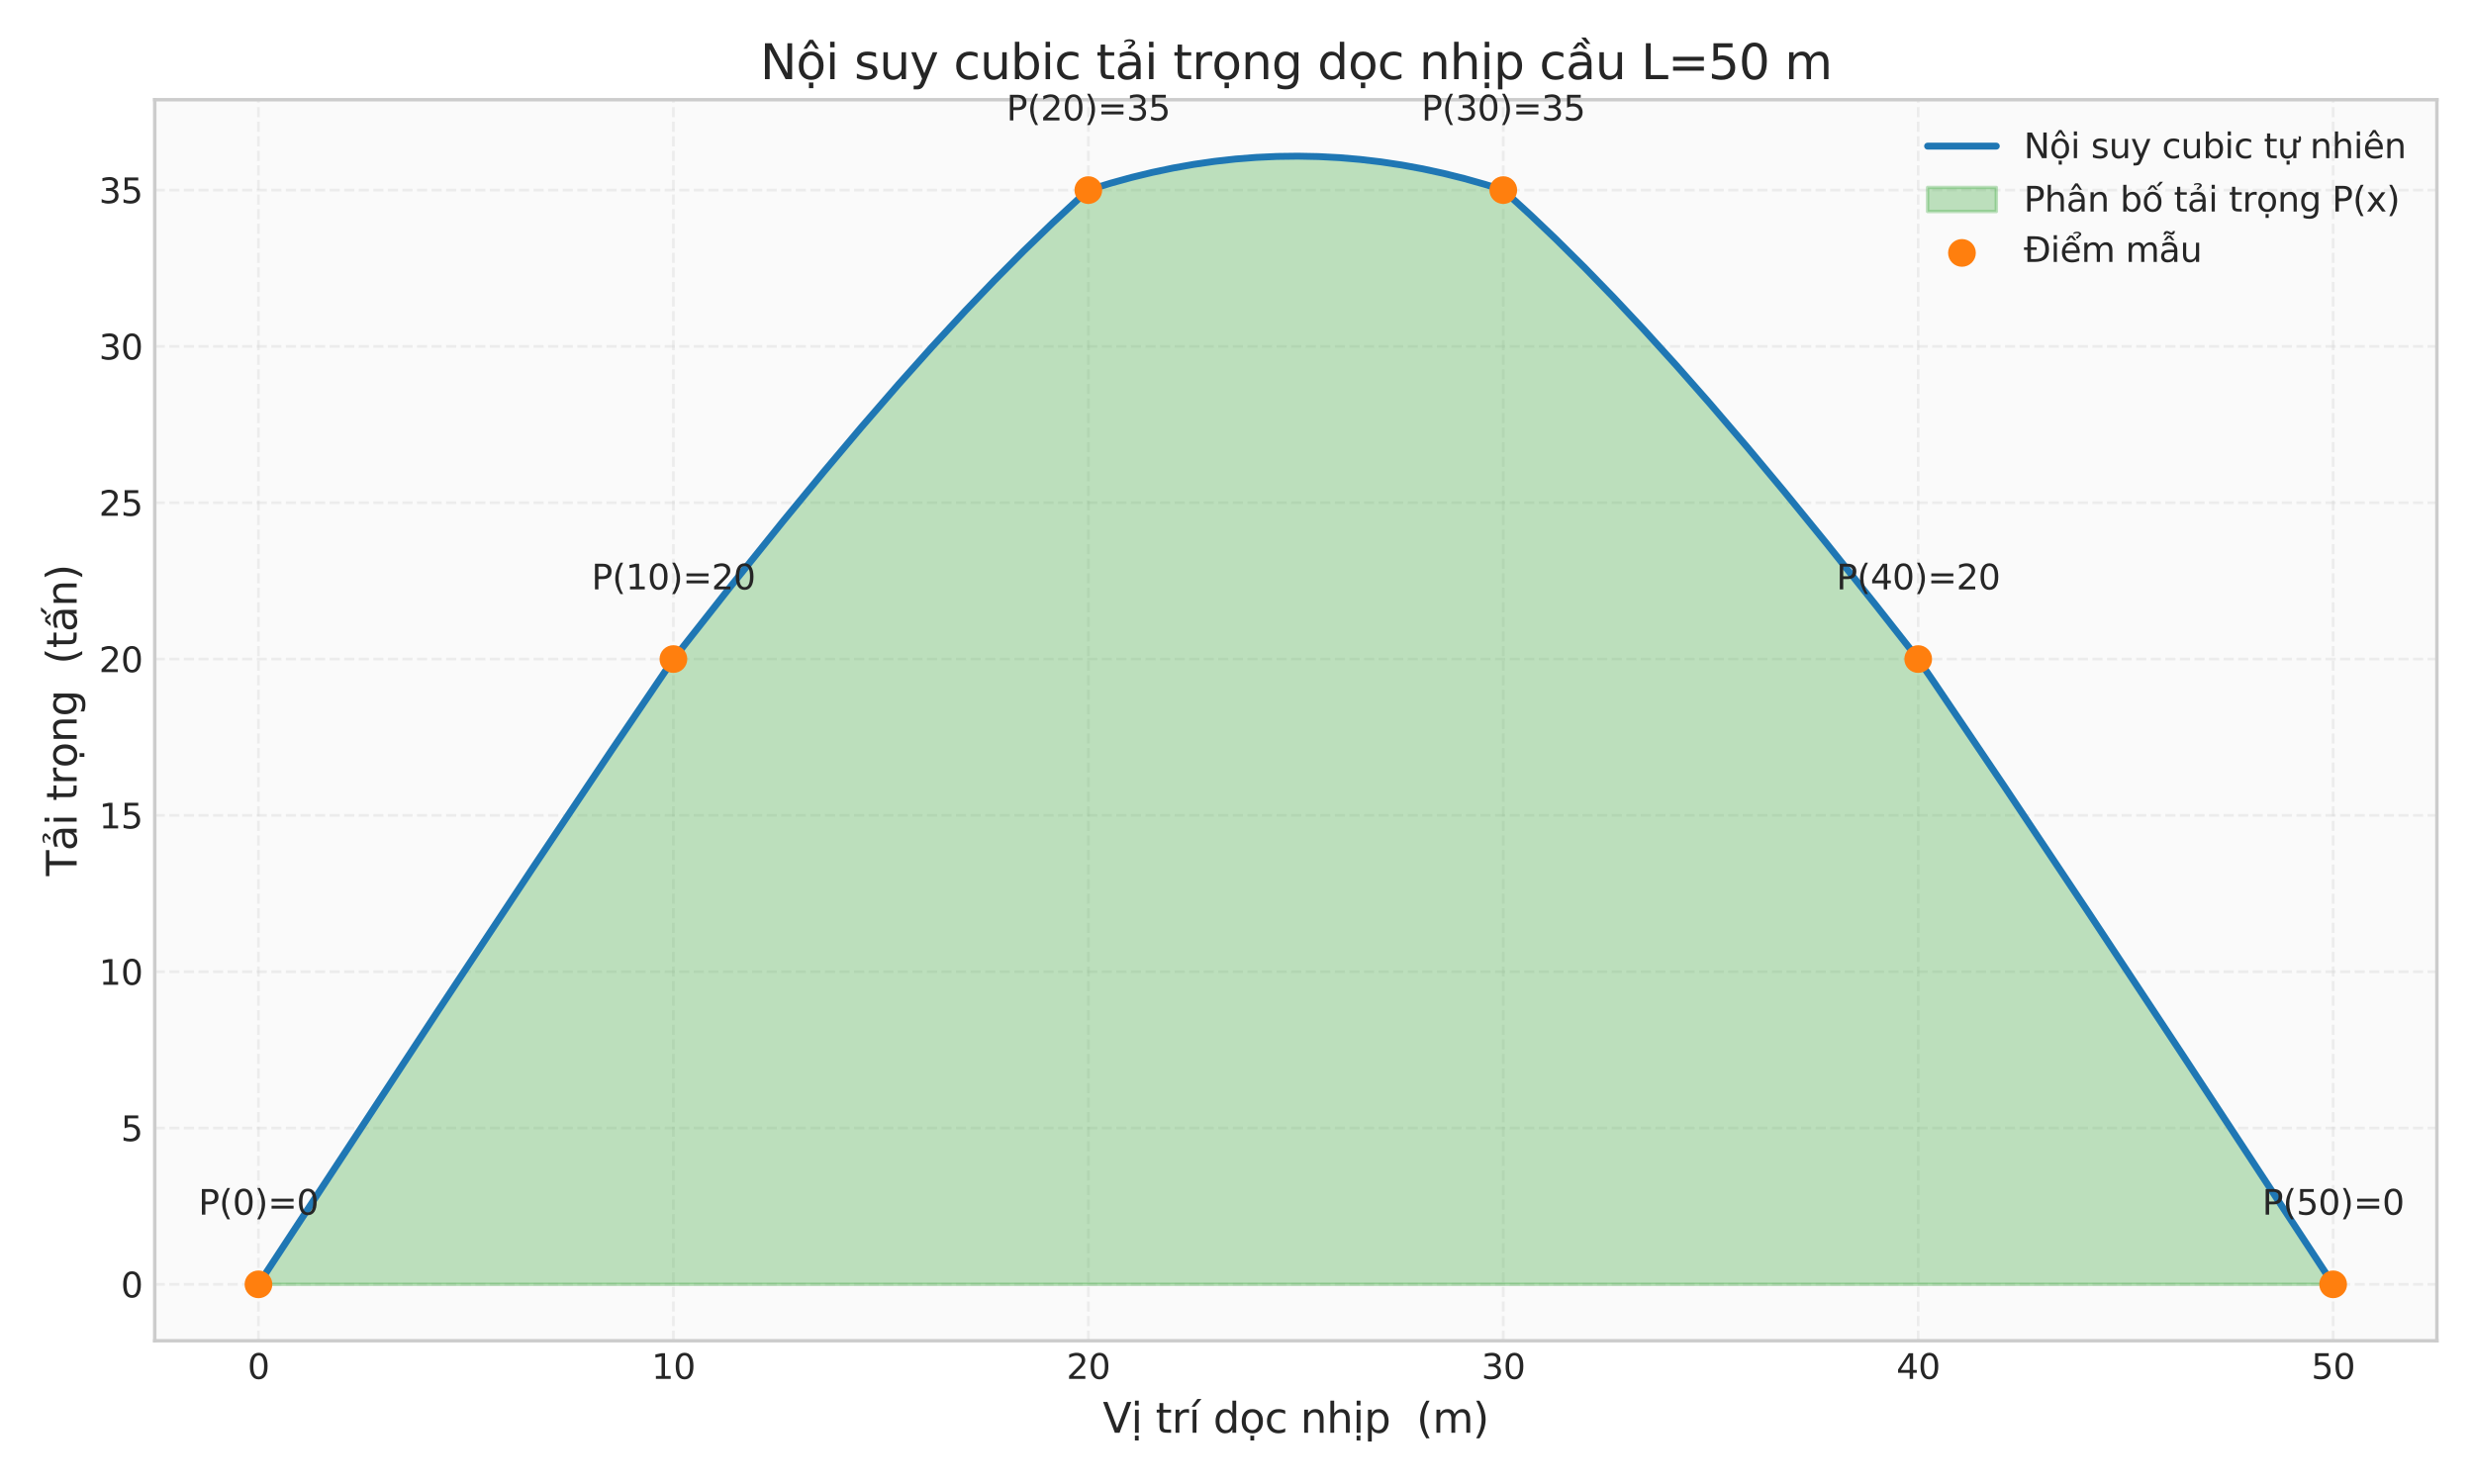 <?xml version="1.0" encoding="utf-8" standalone="no"?>
<!DOCTYPE svg PUBLIC "-//W3C//DTD SVG 1.1//EN"
  "http://www.w3.org/Graphics/SVG/1.1/DTD/svg11.dtd">
<svg xmlns:xlink="http://www.w3.org/1999/xlink" width="720pt" height="432pt" viewBox="0 0 720 432" xmlns="http://www.w3.org/2000/svg" version="1.1">
 <defs>
  <style type="text/css">*{stroke-linejoin: round; stroke-linecap: butt}</style>
 </defs>
 <g id="figure_1">
  <g id="patch_1">
   <path d="M 0 432 
L 720 432 
L 720 0 
L 0 0 
z
" style="fill: #ffffff"/>
  </g>
  <g id="axes_1">
   <g id="patch_2">
    <path d="M 45.03 390.3 
L 709.2 390.3 
L 709.2 29.04 
L 45.03 29.04 
z
" style="fill: #fafafa"/>
   </g>
   <g id="matplotlib.axis_1">
    <g id="xtick_1">
     <g id="line2d_1">
      <path d="M 75.22 390.3 
L 75.22 29.04 
" clip-path="url(#pa01fd5532c)" style="fill: none; stroke-dasharray: 2.96,1.28; stroke-dashoffset: 0; stroke: #cccccc; stroke-opacity: 0.3; stroke-width: 0.8"/>
     </g>
     <g id="line2d_2"/>
     <g id="text_1">
      <!-- 0 -->
      <g style="fill: #262626" transform="translate(72.038 401.398) scale(0.1 -0.1)">
       <defs>
        <path id="DejaVuSans-30" d="M 2034 4250 
Q 1547 4250 1301 3770 
Q 1056 3291 1056 2328 
Q 1056 1369 1301 889 
Q 1547 409 2034 409 
Q 2525 409 2770 889 
Q 3016 1369 3016 2328 
Q 3016 3291 2770 3770 
Q 2525 4250 2034 4250 
z
M 2034 4750 
Q 2819 4750 3233 4129 
Q 3647 3509 3647 2328 
Q 3647 1150 3233 529 
Q 2819 -91 2034 -91 
Q 1250 -91 836 529 
Q 422 1150 422 2328 
Q 422 3509 836 4129 
Q 1250 4750 2034 4750 
z
" transform="scale(0.016)"/>
       </defs>
       <use xlink:href="#DejaVuSans-30"/>
      </g>
     </g>
    </g>
    <g id="xtick_2">
     <g id="line2d_3">
      <path d="M 195.978 390.3 
L 195.978 29.04 
" clip-path="url(#pa01fd5532c)" style="fill: none; stroke-dasharray: 2.96,1.28; stroke-dashoffset: 0; stroke: #cccccc; stroke-opacity: 0.3; stroke-width: 0.8"/>
     </g>
     <g id="line2d_4"/>
     <g id="text_2">
      <!-- 10 -->
      <g style="fill: #262626" transform="translate(189.615 401.398) scale(0.1 -0.1)">
       <defs>
        <path id="DejaVuSans-31" d="M 794 531 
L 1825 531 
L 1825 4091 
L 703 3866 
L 703 4441 
L 1819 4666 
L 2450 4666 
L 2450 531 
L 3481 531 
L 3481 0 
L 794 0 
L 794 531 
z
" transform="scale(0.016)"/>
       </defs>
       <use xlink:href="#DejaVuSans-31"/>
       <use xlink:href="#DejaVuSans-30" transform="translate(63.623 0)"/>
      </g>
     </g>
    </g>
    <g id="xtick_3">
     <g id="line2d_5">
      <path d="M 316.736 390.3 
L 316.736 29.04 
" clip-path="url(#pa01fd5532c)" style="fill: none; stroke-dasharray: 2.96,1.28; stroke-dashoffset: 0; stroke: #cccccc; stroke-opacity: 0.3; stroke-width: 0.8"/>
     </g>
     <g id="line2d_6"/>
     <g id="text_3">
      <!-- 20 -->
      <g style="fill: #262626" transform="translate(310.373 401.398) scale(0.1 -0.1)">
       <defs>
        <path id="DejaVuSans-32" d="M 1228 531 
L 3431 531 
L 3431 0 
L 469 0 
L 469 531 
Q 828 903 1448 1529 
Q 2069 2156 2228 2338 
Q 2531 2678 2651 2914 
Q 2772 3150 2772 3378 
Q 2772 3750 2511 3984 
Q 2250 4219 1831 4219 
Q 1534 4219 1204 4116 
Q 875 4013 500 3803 
L 500 4441 
Q 881 4594 1212 4672 
Q 1544 4750 1819 4750 
Q 2544 4750 2975 4387 
Q 3406 4025 3406 3419 
Q 3406 3131 3298 2873 
Q 3191 2616 2906 2266 
Q 2828 2175 2409 1742 
Q 1991 1309 1228 531 
z
" transform="scale(0.016)"/>
       </defs>
       <use xlink:href="#DejaVuSans-32"/>
       <use xlink:href="#DejaVuSans-30" transform="translate(63.623 0)"/>
      </g>
     </g>
    </g>
    <g id="xtick_4">
     <g id="line2d_7">
      <path d="M 437.494 390.3 
L 437.494 29.04 
" clip-path="url(#pa01fd5532c)" style="fill: none; stroke-dasharray: 2.96,1.28; stroke-dashoffset: 0; stroke: #cccccc; stroke-opacity: 0.3; stroke-width: 0.8"/>
     </g>
     <g id="line2d_8"/>
     <g id="text_4">
      <!-- 30 -->
      <g style="fill: #262626" transform="translate(431.132 401.398) scale(0.1 -0.1)">
       <defs>
        <path id="DejaVuSans-33" d="M 2597 2516 
Q 3050 2419 3304 2112 
Q 3559 1806 3559 1356 
Q 3559 666 3084 287 
Q 2609 -91 1734 -91 
Q 1441 -91 1130 -33 
Q 819 25 488 141 
L 488 750 
Q 750 597 1062 519 
Q 1375 441 1716 441 
Q 2309 441 2620 675 
Q 2931 909 2931 1356 
Q 2931 1769 2642 2001 
Q 2353 2234 1838 2234 
L 1294 2234 
L 1294 2753 
L 1863 2753 
Q 2328 2753 2575 2939 
Q 2822 3125 2822 3475 
Q 2822 3834 2567 4026 
Q 2313 4219 1838 4219 
Q 1578 4219 1281 4162 
Q 984 4106 628 3988 
L 628 4550 
Q 988 4650 1302 4700 
Q 1616 4750 1894 4750 
Q 2613 4750 3031 4423 
Q 3450 4097 3450 3541 
Q 3450 3153 3228 2886 
Q 3006 2619 2597 2516 
z
" transform="scale(0.016)"/>
       </defs>
       <use xlink:href="#DejaVuSans-33"/>
       <use xlink:href="#DejaVuSans-30" transform="translate(63.623 0)"/>
      </g>
     </g>
    </g>
    <g id="xtick_5">
     <g id="line2d_9">
      <path d="M 558.252 390.3 
L 558.252 29.04 
" clip-path="url(#pa01fd5532c)" style="fill: none; stroke-dasharray: 2.96,1.28; stroke-dashoffset: 0; stroke: #cccccc; stroke-opacity: 0.3; stroke-width: 0.8"/>
     </g>
     <g id="line2d_10"/>
     <g id="text_5">
      <!-- 40 -->
      <g style="fill: #262626" transform="translate(551.89 401.398) scale(0.1 -0.1)">
       <defs>
        <path id="DejaVuSans-34" d="M 2419 4116 
L 825 1625 
L 2419 1625 
L 2419 4116 
z
M 2253 4666 
L 3047 4666 
L 3047 1625 
L 3713 1625 
L 3713 1100 
L 3047 1100 
L 3047 0 
L 2419 0 
L 2419 1100 
L 313 1100 
L 313 1709 
L 2253 4666 
z
" transform="scale(0.016)"/>
       </defs>
       <use xlink:href="#DejaVuSans-34"/>
       <use xlink:href="#DejaVuSans-30" transform="translate(63.623 0)"/>
      </g>
     </g>
    </g>
    <g id="xtick_6">
     <g id="line2d_11">
      <path d="M 679.01 390.3 
L 679.01 29.04 
" clip-path="url(#pa01fd5532c)" style="fill: none; stroke-dasharray: 2.96,1.28; stroke-dashoffset: 0; stroke: #cccccc; stroke-opacity: 0.3; stroke-width: 0.8"/>
     </g>
     <g id="line2d_12"/>
     <g id="text_6">
      <!-- 50 -->
      <g style="fill: #262626" transform="translate(672.648 401.398) scale(0.1 -0.1)">
       <defs>
        <path id="DejaVuSans-35" d="M 691 4666 
L 3169 4666 
L 3169 4134 
L 1269 4134 
L 1269 2991 
Q 1406 3038 1543 3061 
Q 1681 3084 1819 3084 
Q 2600 3084 3056 2656 
Q 3513 2228 3513 1497 
Q 3513 744 3044 326 
Q 2575 -91 1722 -91 
Q 1428 -91 1123 -41 
Q 819 9 494 109 
L 494 744 
Q 775 591 1075 516 
Q 1375 441 1709 441 
Q 2250 441 2565 725 
Q 2881 1009 2881 1497 
Q 2881 1984 2565 2268 
Q 2250 2553 1709 2553 
Q 1456 2553 1204 2497 
Q 953 2441 691 2322 
L 691 4666 
z
" transform="scale(0.016)"/>
       </defs>
       <use xlink:href="#DejaVuSans-35"/>
       <use xlink:href="#DejaVuSans-30" transform="translate(63.623 0)"/>
      </g>
     </g>
    </g>
    <g id="text_7">
     <!-- Vị trí dọc nhịp  (m) -->
     <g style="fill: #262626" transform="translate(320.937 417.076) scale(0.12 -0.12)">
      <defs>
       <path id="DejaVuSans-56" d="M 1831 0 
L 50 4666 
L 709 4666 
L 2188 738 
L 3669 4666 
L 4325 4666 
L 2547 0 
L 1831 0 
z
" transform="scale(0.016)"/>
       <path id="DejaVuSans-1ecb" d="M 603 3500 
L 1178 3500 
L 1178 0 
L 603 0 
L 603 3500 
z
M 603 4863 
L 1178 4863 
L 1178 4134 
L 603 4134 
L 603 4863 
z
M 594 -441 
L 1169 -441 
L 1169 -1172 
L 594 -1172 
L 594 -441 
z
" transform="scale(0.016)"/>
       <path id="DejaVuSans-20" transform="scale(0.016)"/>
       <path id="DejaVuSans-74" d="M 1172 4494 
L 1172 3500 
L 2356 3500 
L 2356 3053 
L 1172 3053 
L 1172 1153 
Q 1172 725 1289 603 
Q 1406 481 1766 481 
L 2356 481 
L 2356 0 
L 1766 0 
Q 1100 0 847 248 
Q 594 497 594 1153 
L 594 3053 
L 172 3053 
L 172 3500 
L 594 3500 
L 594 4494 
L 1172 4494 
z
" transform="scale(0.016)"/>
       <path id="DejaVuSans-72" d="M 2631 2963 
Q 2534 3019 2420 3045 
Q 2306 3072 2169 3072 
Q 1681 3072 1420 2755 
Q 1159 2438 1159 1844 
L 1159 0 
L 581 0 
L 581 3500 
L 1159 3500 
L 1159 2956 
Q 1341 3275 1631 3429 
Q 1922 3584 2338 3584 
Q 2397 3584 2469 3576 
Q 2541 3569 2628 3553 
L 2631 2963 
z
" transform="scale(0.016)"/>
       <path id="DejaVuSans-ed" d="M 1322 5119 
L 1944 5119 
L 926 3944 
L 447 3944 
L 1322 5119 
z
M 603 3500 
L 1178 3500 
L 1178 0 
L 603 0 
L 603 3500 
z
M 891 3584 
L 891 3584 
z
" transform="scale(0.016)"/>
       <path id="DejaVuSans-64" d="M 2906 2969 
L 2906 4863 
L 3481 4863 
L 3481 0 
L 2906 0 
L 2906 525 
Q 2725 213 2448 61 
Q 2172 -91 1784 -91 
Q 1150 -91 751 415 
Q 353 922 353 1747 
Q 353 2572 751 3078 
Q 1150 3584 1784 3584 
Q 2172 3584 2448 3432 
Q 2725 3281 2906 2969 
z
M 947 1747 
Q 947 1113 1208 752 
Q 1469 391 1925 391 
Q 2381 391 2643 752 
Q 2906 1113 2906 1747 
Q 2906 2381 2643 2742 
Q 2381 3103 1925 3103 
Q 1469 3103 1208 2742 
Q 947 2381 947 1747 
z
" transform="scale(0.016)"/>
       <path id="DejaVuSans-1ecd" d="M 1959 3097 
Q 1497 3097 1228 2736 
Q 959 2375 959 1747 
Q 959 1119 1226 758 
Q 1494 397 1959 397 
Q 2419 397 2687 759 
Q 2956 1122 2956 1747 
Q 2956 2369 2687 2733 
Q 2419 3097 1959 3097 
z
M 1959 3584 
Q 2709 3584 3137 3096 
Q 3566 2609 3566 1747 
Q 3566 888 3137 398 
Q 2709 -91 1959 -91 
Q 1206 -91 779 398 
Q 353 888 353 1747 
Q 353 2609 779 3096 
Q 1206 3584 1959 3584 
z
M 1666 -441 
L 2241 -441 
L 2241 -1172 
L 1666 -1172 
L 1666 -441 
z
" transform="scale(0.016)"/>
       <path id="DejaVuSans-63" d="M 3122 3366 
L 3122 2828 
Q 2878 2963 2633 3030 
Q 2388 3097 2138 3097 
Q 1578 3097 1268 2742 
Q 959 2388 959 1747 
Q 959 1106 1268 751 
Q 1578 397 2138 397 
Q 2388 397 2633 464 
Q 2878 531 3122 666 
L 3122 134 
Q 2881 22 2623 -34 
Q 2366 -91 2075 -91 
Q 1284 -91 818 406 
Q 353 903 353 1747 
Q 353 2603 823 3093 
Q 1294 3584 2113 3584 
Q 2378 3584 2631 3529 
Q 2884 3475 3122 3366 
z
" transform="scale(0.016)"/>
       <path id="DejaVuSans-6e" d="M 3513 2113 
L 3513 0 
L 2938 0 
L 2938 2094 
Q 2938 2591 2744 2837 
Q 2550 3084 2163 3084 
Q 1697 3084 1428 2787 
Q 1159 2491 1159 1978 
L 1159 0 
L 581 0 
L 581 3500 
L 1159 3500 
L 1159 2956 
Q 1366 3272 1645 3428 
Q 1925 3584 2291 3584 
Q 2894 3584 3203 3211 
Q 3513 2838 3513 2113 
z
" transform="scale(0.016)"/>
       <path id="DejaVuSans-68" d="M 3513 2113 
L 3513 0 
L 2938 0 
L 2938 2094 
Q 2938 2591 2744 2837 
Q 2550 3084 2163 3084 
Q 1697 3084 1428 2787 
Q 1159 2491 1159 1978 
L 1159 0 
L 581 0 
L 581 4863 
L 1159 4863 
L 1159 2956 
Q 1366 3272 1645 3428 
Q 1925 3584 2291 3584 
Q 2894 3584 3203 3211 
Q 3513 2838 3513 2113 
z
" transform="scale(0.016)"/>
       <path id="DejaVuSans-70" d="M 1159 525 
L 1159 -1331 
L 581 -1331 
L 581 3500 
L 1159 3500 
L 1159 2969 
Q 1341 3281 1617 3432 
Q 1894 3584 2278 3584 
Q 2916 3584 3314 3078 
Q 3713 2572 3713 1747 
Q 3713 922 3314 415 
Q 2916 -91 2278 -91 
Q 1894 -91 1617 61 
Q 1341 213 1159 525 
z
M 3116 1747 
Q 3116 2381 2855 2742 
Q 2594 3103 2138 3103 
Q 1681 3103 1420 2742 
Q 1159 2381 1159 1747 
Q 1159 1113 1420 752 
Q 1681 391 2138 391 
Q 2594 391 2855 752 
Q 3116 1113 3116 1747 
z
" transform="scale(0.016)"/>
       <path id="DejaVuSans-28" d="M 1984 4856 
Q 1566 4138 1362 3434 
Q 1159 2731 1159 2009 
Q 1159 1288 1364 580 
Q 1569 -128 1984 -844 
L 1484 -844 
Q 1016 -109 783 600 
Q 550 1309 550 2009 
Q 550 2706 781 3412 
Q 1013 4119 1484 4856 
L 1984 4856 
z
" transform="scale(0.016)"/>
       <path id="DejaVuSans-6d" d="M 3328 2828 
Q 3544 3216 3844 3400 
Q 4144 3584 4550 3584 
Q 5097 3584 5394 3201 
Q 5691 2819 5691 2113 
L 5691 0 
L 5113 0 
L 5113 2094 
Q 5113 2597 4934 2840 
Q 4756 3084 4391 3084 
Q 3944 3084 3684 2787 
Q 3425 2491 3425 1978 
L 3425 0 
L 2847 0 
L 2847 2094 
Q 2847 2600 2669 2842 
Q 2491 3084 2119 3084 
Q 1678 3084 1418 2786 
Q 1159 2488 1159 1978 
L 1159 0 
L 581 0 
L 581 3500 
L 1159 3500 
L 1159 2956 
Q 1356 3278 1631 3431 
Q 1906 3584 2284 3584 
Q 2666 3584 2933 3390 
Q 3200 3197 3328 2828 
z
" transform="scale(0.016)"/>
       <path id="DejaVuSans-29" d="M 513 4856 
L 1013 4856 
Q 1481 4119 1714 3412 
Q 1947 2706 1947 2009 
Q 1947 1309 1714 600 
Q 1481 -109 1013 -844 
L 513 -844 
Q 928 -128 1133 580 
Q 1338 1288 1338 2009 
Q 1338 2731 1133 3434 
Q 928 4138 513 4856 
z
" transform="scale(0.016)"/>
      </defs>
      <use xlink:href="#DejaVuSans-56"/>
      <use xlink:href="#DejaVuSans-1ecb" transform="translate(68.408 0)"/>
      <use xlink:href="#DejaVuSans-20" transform="translate(96.191 0)"/>
      <use xlink:href="#DejaVuSans-74" transform="translate(127.979 0)"/>
      <use xlink:href="#DejaVuSans-72" transform="translate(167.188 0)"/>
      <use xlink:href="#DejaVuSans-ed" transform="translate(208.301 0)"/>
      <use xlink:href="#DejaVuSans-20" transform="translate(236.084 0)"/>
      <use xlink:href="#DejaVuSans-64" transform="translate(267.871 0)"/>
      <use xlink:href="#DejaVuSans-1ecd" transform="translate(331.348 0)"/>
      <use xlink:href="#DejaVuSans-63" transform="translate(392.529 0)"/>
      <use xlink:href="#DejaVuSans-20" transform="translate(447.51 0)"/>
      <use xlink:href="#DejaVuSans-6e" transform="translate(479.297 0)"/>
      <use xlink:href="#DejaVuSans-68" transform="translate(542.676 0)"/>
      <use xlink:href="#DejaVuSans-1ecb" transform="translate(606.055 0)"/>
      <use xlink:href="#DejaVuSans-70" transform="translate(633.838 0)"/>
      <use xlink:href="#DejaVuSans-20" transform="translate(697.314 0)"/>
      <use xlink:href="#DejaVuSans-20" transform="translate(729.102 0)"/>
      <use xlink:href="#DejaVuSans-28" transform="translate(760.889 0)"/>
      <use xlink:href="#DejaVuSans-6d" transform="translate(799.902 0)"/>
      <use xlink:href="#DejaVuSans-29" transform="translate(897.314 0)"/>
     </g>
    </g>
   </g>
   <g id="matplotlib.axis_2">
    <g id="ytick_1">
     <g id="line2d_13">
      <path d="M 45.03 373.879 
L 709.2 373.879 
" clip-path="url(#pa01fd5532c)" style="fill: none; stroke-dasharray: 2.96,1.28; stroke-dashoffset: 0; stroke: #cccccc; stroke-opacity: 0.3; stroke-width: 0.8"/>
     </g>
     <g id="line2d_14"/>
     <g id="text_8">
      <!-- 0 -->
      <g style="fill: #262626" transform="translate(35.167 377.678) scale(0.1 -0.1)">
       <use xlink:href="#DejaVuSans-30"/>
      </g>
     </g>
    </g>
    <g id="ytick_2">
     <g id="line2d_15">
      <path d="M 45.03 328.373 
L 709.2 328.373 
" clip-path="url(#pa01fd5532c)" style="fill: none; stroke-dasharray: 2.96,1.28; stroke-dashoffset: 0; stroke: #cccccc; stroke-opacity: 0.3; stroke-width: 0.8"/>
     </g>
     <g id="line2d_16"/>
     <g id="text_9">
      <!-- 5 -->
      <g style="fill: #262626" transform="translate(35.167 332.173) scale(0.1 -0.1)">
       <use xlink:href="#DejaVuSans-35"/>
      </g>
     </g>
    </g>
    <g id="ytick_3">
     <g id="line2d_17">
      <path d="M 45.03 282.868 
L 709.2 282.868 
" clip-path="url(#pa01fd5532c)" style="fill: none; stroke-dasharray: 2.96,1.28; stroke-dashoffset: 0; stroke: #cccccc; stroke-opacity: 0.3; stroke-width: 0.8"/>
     </g>
     <g id="line2d_18"/>
     <g id="text_10">
      <!-- 10 -->
      <g style="fill: #262626" transform="translate(28.805 286.667) scale(0.1 -0.1)">
       <use xlink:href="#DejaVuSans-31"/>
       <use xlink:href="#DejaVuSans-30" transform="translate(63.623 0)"/>
      </g>
     </g>
    </g>
    <g id="ytick_4">
     <g id="line2d_19">
      <path d="M 45.03 237.362 
L 709.2 237.362 
" clip-path="url(#pa01fd5532c)" style="fill: none; stroke-dasharray: 2.96,1.28; stroke-dashoffset: 0; stroke: #cccccc; stroke-opacity: 0.3; stroke-width: 0.8"/>
     </g>
     <g id="line2d_20"/>
     <g id="text_11">
      <!-- 15 -->
      <g style="fill: #262626" transform="translate(28.805 241.161) scale(0.1 -0.1)">
       <use xlink:href="#DejaVuSans-31"/>
       <use xlink:href="#DejaVuSans-35" transform="translate(63.623 0)"/>
      </g>
     </g>
    </g>
    <g id="ytick_5">
     <g id="line2d_21">
      <path d="M 45.03 191.856 
L 709.2 191.856 
" clip-path="url(#pa01fd5532c)" style="fill: none; stroke-dasharray: 2.96,1.28; stroke-dashoffset: 0; stroke: #cccccc; stroke-opacity: 0.3; stroke-width: 0.8"/>
     </g>
     <g id="line2d_22"/>
     <g id="text_12">
      <!-- 20 -->
      <g style="fill: #262626" transform="translate(28.805 195.656) scale(0.1 -0.1)">
       <use xlink:href="#DejaVuSans-32"/>
       <use xlink:href="#DejaVuSans-30" transform="translate(63.623 0)"/>
      </g>
     </g>
    </g>
    <g id="ytick_6">
     <g id="line2d_23">
      <path d="M 45.03 146.351 
L 709.2 146.351 
" clip-path="url(#pa01fd5532c)" style="fill: none; stroke-dasharray: 2.96,1.28; stroke-dashoffset: 0; stroke: #cccccc; stroke-opacity: 0.3; stroke-width: 0.8"/>
     </g>
     <g id="line2d_24"/>
     <g id="text_13">
      <!-- 25 -->
      <g style="fill: #262626" transform="translate(28.805 150.15) scale(0.1 -0.1)">
       <use xlink:href="#DejaVuSans-32"/>
       <use xlink:href="#DejaVuSans-35" transform="translate(63.623 0)"/>
      </g>
     </g>
    </g>
    <g id="ytick_7">
     <g id="line2d_25">
      <path d="M 45.03 100.845 
L 709.2 100.845 
" clip-path="url(#pa01fd5532c)" style="fill: none; stroke-dasharray: 2.96,1.28; stroke-dashoffset: 0; stroke: #cccccc; stroke-opacity: 0.3; stroke-width: 0.8"/>
     </g>
     <g id="line2d_26"/>
     <g id="text_14">
      <!-- 30 -->
      <g style="fill: #262626" transform="translate(28.805 104.644) scale(0.1 -0.1)">
       <use xlink:href="#DejaVuSans-33"/>
       <use xlink:href="#DejaVuSans-30" transform="translate(63.623 0)"/>
      </g>
     </g>
    </g>
    <g id="ytick_8">
     <g id="line2d_27">
      <path d="M 45.03 55.339 
L 709.2 55.339 
" clip-path="url(#pa01fd5532c)" style="fill: none; stroke-dasharray: 2.96,1.28; stroke-dashoffset: 0; stroke: #cccccc; stroke-opacity: 0.3; stroke-width: 0.8"/>
     </g>
     <g id="line2d_28"/>
     <g id="text_15">
      <!-- 35 -->
      <g style="fill: #262626" transform="translate(28.805 59.139) scale(0.1 -0.1)">
       <use xlink:href="#DejaVuSans-33"/>
       <use xlink:href="#DejaVuSans-35" transform="translate(63.623 0)"/>
      </g>
     </g>
    </g>
    <g id="text_16">
     <!-- Tải trọng  (tấn) -->
     <g style="fill: #262626" transform="translate(22.309 255.014) rotate(-90) scale(0.12 -0.12)">
      <defs>
       <path id="DejaVuSans-54" d="M -19 4666 
L 3928 4666 
L 3928 4134 
L 2272 4134 
L 2272 0 
L 1638 0 
L 1638 4134 
L -19 4134 
L -19 4666 
z
" transform="scale(0.016)"/>
       <path id="DejaVuSans-1ea3" d="M 2194 1759 
Q 1497 1759 1228 1600 
Q 959 1441 959 1056 
Q 959 750 1161 570 
Q 1363 391 1709 391 
Q 2188 391 2477 730 
Q 2766 1069 2766 1631 
L 2766 1759 
L 2194 1759 
z
M 3341 1997 
L 3341 0 
L 2766 0 
L 2766 531 
Q 2569 213 2275 61 
Q 1981 -91 1556 -91 
Q 1019 -91 701 211 
Q 384 513 384 1019 
Q 384 1609 779 1909 
Q 1175 2209 1959 2209 
L 2766 2209 
L 2766 2266 
Q 2766 2663 2505 2880 
Q 2244 3097 1772 3097 
Q 1472 3097 1187 3025 
Q 903 2953 641 2809 
L 641 3341 
Q 956 3463 1253 3523 
Q 1550 3584 1831 3584 
Q 2591 3584 2966 3190 
Q 3341 2797 3341 1997 
z
M 1236 5025 
Q 1586 5184 1914 5184 
Q 2239 5184 2437 5051 
Q 2636 4919 2636 4709 
Q 2636 4519 2361 4316 
L 2223 4216 
Q 2114 4134 2102 4106 
Q 2080 4056 2080 3956 
L 1708 3956 
L 1708 3994 
Q 1708 4119 1755 4203 
Q 1802 4288 1961 4403 
L 2102 4509 
Q 2245 4616 2245 4741 
Q 2245 4806 2148 4862 
Q 2052 4919 1830 4919 
Q 1548 4919 1236 4756 
L 1236 5025 
z
" transform="scale(0.016)"/>
       <path id="DejaVuSans-69" d="M 603 3500 
L 1178 3500 
L 1178 0 
L 603 0 
L 603 3500 
z
M 603 4863 
L 1178 4863 
L 1178 4134 
L 603 4134 
L 603 4863 
z
" transform="scale(0.016)"/>
       <path id="DejaVuSans-67" d="M 2906 1791 
Q 2906 2416 2648 2759 
Q 2391 3103 1925 3103 
Q 1463 3103 1205 2759 
Q 947 2416 947 1791 
Q 947 1169 1205 825 
Q 1463 481 1925 481 
Q 2391 481 2648 825 
Q 2906 1169 2906 1791 
z
M 3481 434 
Q 3481 -459 3084 -895 
Q 2688 -1331 1869 -1331 
Q 1566 -1331 1297 -1286 
Q 1028 -1241 775 -1147 
L 775 -588 
Q 1028 -725 1275 -790 
Q 1522 -856 1778 -856 
Q 2344 -856 2625 -561 
Q 2906 -266 2906 331 
L 2906 616 
Q 2728 306 2450 153 
Q 2172 0 1784 0 
Q 1141 0 747 490 
Q 353 981 353 1791 
Q 353 2603 747 3093 
Q 1141 3584 1784 3584 
Q 2172 3584 2450 3431 
Q 2728 3278 2906 2969 
L 2906 3500 
L 3481 3500 
L 3481 434 
z
" transform="scale(0.016)"/>
       <path id="DejaVuSans-1ea5" d="M 1562 4775 
L 2150 4775 
L 2809 3944 
L 2375 3944 
L 1856 4500 
L 1337 3944 
L 903 3944 
L 1562 4775 
z
M 3172 5409 
L 3750 5409 
L 3038 4584 
L 2559 4584 
L 3172 5409 
z
M 2194 1759 
Q 1497 1759 1228 1600 
Q 959 1441 959 1056 
Q 959 750 1161 570 
Q 1363 391 1709 391 
Q 2188 391 2477 730 
Q 2766 1069 2766 1631 
L 2766 1759 
L 2194 1759 
z
M 3341 1997 
L 3341 0 
L 2766 0 
L 2766 531 
Q 2569 213 2275 61 
Q 1981 -91 1556 -91 
Q 1019 -91 701 211 
Q 384 513 384 1019 
Q 384 1609 779 1909 
Q 1175 2209 1959 2209 
L 2766 2209 
L 2766 2266 
Q 2766 2663 2505 2880 
Q 2244 3097 1772 3097 
Q 1472 3097 1187 3025 
Q 903 2953 641 2809 
L 641 3341 
Q 956 3463 1253 3523 
Q 1550 3584 1831 3584 
Q 2591 3584 2966 3190 
Q 3341 2797 3341 1997 
z
" transform="scale(0.016)"/>
      </defs>
      <use xlink:href="#DejaVuSans-54"/>
      <use xlink:href="#DejaVuSans-1ea3" transform="translate(61.084 0)"/>
      <use xlink:href="#DejaVuSans-69" transform="translate(122.363 0)"/>
      <use xlink:href="#DejaVuSans-20" transform="translate(150.146 0)"/>
      <use xlink:href="#DejaVuSans-74" transform="translate(181.934 0)"/>
      <use xlink:href="#DejaVuSans-72" transform="translate(221.143 0)"/>
      <use xlink:href="#DejaVuSans-1ecd" transform="translate(262.256 0)"/>
      <use xlink:href="#DejaVuSans-6e" transform="translate(323.438 0)"/>
      <use xlink:href="#DejaVuSans-67" transform="translate(386.816 0)"/>
      <use xlink:href="#DejaVuSans-20" transform="translate(450.293 0)"/>
      <use xlink:href="#DejaVuSans-20" transform="translate(482.08 0)"/>
      <use xlink:href="#DejaVuSans-28" transform="translate(513.867 0)"/>
      <use xlink:href="#DejaVuSans-74" transform="translate(552.881 0)"/>
      <use xlink:href="#DejaVuSans-1ea5" transform="translate(592.09 0)"/>
      <use xlink:href="#DejaVuSans-6e" transform="translate(653.369 0)"/>
      <use xlink:href="#DejaVuSans-29" transform="translate(716.748 0)"/>
     </g>
    </g>
   </g>
   <g id="FillBetweenPolyCollection_1">
    <defs>
     <path id="m2567f15d0f" d="M 75.22 -58.121 
L 75.22 -58.121 
L 76.43 -59.969 
L 77.64 -61.817 
L 78.85 -63.664 
L 80.06 -65.512 
L 81.27 -67.36 
L 82.48 -69.208 
L 83.69 -71.055 
L 84.9 -72.903 
L 86.11 -74.75 
L 87.32 -76.597 
L 88.53 -78.444 
L 89.74 -80.291 
L 90.95 -82.138 
L 92.16 -83.985 
L 93.37 -85.831 
L 94.58 -87.677 
L 95.79 -89.523 
L 97 -91.369 
L 98.21 -93.214 
L 99.42 -95.059 
L 100.63 -96.904 
L 101.84 -98.748 
L 103.05 -100.593 
L 104.26 -102.437 
L 105.47 -104.28 
L 106.68 -106.123 
L 107.89 -107.966 
L 109.1 -109.808 
L 110.31 -111.65 
L 111.52 -113.492 
L 112.73 -115.333 
L 113.94 -117.174 
L 115.15 -119.014 
L 116.36 -120.854 
L 117.57 -122.693 
L 118.78 -124.532 
L 119.99 -126.37 
L 121.2 -128.208 
L 122.41 -130.045 
L 123.62 -131.882 
L 124.83 -133.718 
L 126.04 -135.553 
L 127.25 -137.388 
L 128.46 -139.222 
L 129.67 -141.056 
L 130.88 -142.889 
L 132.09 -144.721 
L 133.3 -146.552 
L 134.51 -148.383 
L 135.72 -150.213 
L 136.93 -152.043 
L 138.14 -153.871 
L 139.35 -155.699 
L 140.56 -157.527 
L 141.77 -159.353 
L 142.98 -161.179 
L 144.19 -163.003 
L 145.4 -164.827 
L 146.61 -166.651 
L 147.82 -168.473 
L 149.03 -170.294 
L 150.24 -172.115 
L 151.45 -173.934 
L 152.66 -175.753 
L 153.87 -177.571 
L 155.08 -179.388 
L 156.29 -181.204 
L 157.5 -183.019 
L 158.71 -184.833 
L 159.92 -186.646 
L 161.13 -188.457 
L 162.34 -190.268 
L 163.55 -192.078 
L 164.76 -193.887 
L 165.97 -195.695 
L 167.18 -197.502 
L 168.39 -199.307 
L 169.6 -201.112 
L 170.81 -202.915 
L 172.02 -204.717 
L 173.23 -206.518 
L 174.44 -208.318 
L 175.65 -210.117 
L 176.86 -211.914 
L 178.07 -213.71 
L 179.28 -215.505 
L 180.49 -217.299 
L 181.7 -219.092 
L 182.91 -220.883 
L 184.12 -222.673 
L 185.33 -224.462 
L 186.54 -226.249 
L 187.75 -228.035 
L 188.96 -229.82 
L 190.17 -231.603 
L 191.38 -233.385 
L 192.59 -235.166 
L 193.8 -236.945 
L 195.01 -238.722 
L 196.22 -240.453 
L 197.43 -242 
L 198.64 -243.545 
L 199.85 -245.089 
L 201.06 -246.631 
L 202.27 -248.172 
L 203.48 -249.71 
L 204.69 -251.247 
L 205.9 -252.782 
L 207.11 -254.315 
L 208.32 -255.846 
L 209.53 -257.374 
L 210.74 -258.901 
L 211.95 -260.425 
L 213.16 -261.947 
L 214.37 -263.467 
L 215.58 -264.984 
L 216.79 -266.499 
L 218 -268.011 
L 219.21 -269.52 
L 220.42 -271.027 
L 221.63 -272.531 
L 222.84 -274.033 
L 224.05 -275.531 
L 225.26 -277.026 
L 226.47 -278.519 
L 227.68 -280.008 
L 228.89 -281.494 
L 230.1 -282.977 
L 231.31 -284.457 
L 232.52 -285.933 
L 233.73 -287.406 
L 234.94 -288.876 
L 236.15 -290.342 
L 237.36 -291.804 
L 238.57 -293.263 
L 239.78 -294.718 
L 240.99 -296.169 
L 242.2 -297.616 
L 243.41 -299.059 
L 244.62 -300.499 
L 245.83 -301.934 
L 247.04 -303.365 
L 248.25 -304.792 
L 249.46 -306.215 
L 250.67 -307.633 
L 251.88 -309.047 
L 253.09 -310.457 
L 254.3 -311.862 
L 255.51 -313.262 
L 256.72 -314.658 
L 257.93 -316.049 
L 259.14 -317.436 
L 260.35 -318.817 
L 261.56 -320.194 
L 262.77 -321.565 
L 263.98 -322.932 
L 265.19 -324.294 
L 266.4 -325.65 
L 267.61 -327.001 
L 268.82 -328.347 
L 270.03 -329.687 
L 271.24 -331.022 
L 272.45 -332.352 
L 273.66 -333.676 
L 274.87 -334.994 
L 276.08 -336.307 
L 277.29 -337.614 
L 278.5 -338.915 
L 279.71 -340.21 
L 280.92 -341.5 
L 282.13 -342.783 
L 283.34 -344.06 
L 284.55 -345.331 
L 285.76 -346.596 
L 286.97 -347.855 
L 288.18 -349.107 
L 289.39 -350.353 
L 290.6 -351.592 
L 291.81 -352.825 
L 293.02 -354.051 
L 294.23 -355.271 
L 295.44 -356.484 
L 296.65 -357.69 
L 297.86 -358.889 
L 299.07 -360.082 
L 300.28 -361.267 
L 301.49 -362.445 
L 302.7 -363.616 
L 303.91 -364.78 
L 305.12 -365.937 
L 306.33 -367.087 
L 307.54 -368.229 
L 308.75 -369.363 
L 309.96 -370.49 
L 311.17 -371.61 
L 312.38 -372.722 
L 313.59 -373.826 
L 314.8 -374.923 
L 316.01 -376.011 
L 317.22 -376.818 
L 318.43 -377.207 
L 319.64 -377.588 
L 320.85 -377.961 
L 322.06 -378.326 
L 323.27 -378.683 
L 324.48 -379.032 
L 325.69 -379.373 
L 326.9 -379.707 
L 328.11 -380.032 
L 329.32 -380.35 
L 330.53 -380.659 
L 331.74 -380.961 
L 332.95 -381.254 
L 334.16 -381.54 
L 335.37 -381.818 
L 336.58 -382.087 
L 337.79 -382.349 
L 339 -382.603 
L 340.21 -382.849 
L 341.42 -383.087 
L 342.63 -383.317 
L 343.84 -383.54 
L 345.05 -383.754 
L 346.26 -383.96 
L 347.47 -384.158 
L 348.68 -384.349 
L 349.89 -384.531 
L 351.1 -384.706 
L 352.31 -384.873 
L 353.52 -385.031 
L 354.73 -385.182 
L 355.94 -385.325 
L 357.15 -385.46 
L 358.36 -385.587 
L 359.57 -385.706 
L 360.78 -385.817 
L 361.99 -385.92 
L 363.2 -386.015 
L 364.41 -386.103 
L 365.62 -386.182 
L 366.83 -386.253 
L 368.04 -386.317 
L 369.25 -386.372 
L 370.46 -386.42 
L 371.67 -386.46 
L 372.88 -386.491 
L 374.09 -386.515 
L 375.3 -386.531 
L 376.51 -386.539 
L 377.72 -386.539 
L 378.93 -386.531 
L 380.14 -386.515 
L 381.35 -386.491 
L 382.56 -386.46 
L 383.77 -386.42 
L 384.98 -386.372 
L 386.19 -386.317 
L 387.4 -386.253 
L 388.61 -386.182 
L 389.82 -386.103 
L 391.03 -386.015 
L 392.24 -385.92 
L 393.45 -385.817 
L 394.66 -385.706 
L 395.87 -385.587 
L 397.08 -385.46 
L 398.29 -385.325 
L 399.5 -385.182 
L 400.71 -385.031 
L 401.92 -384.873 
L 403.13 -384.706 
L 404.34 -384.531 
L 405.55 -384.349 
L 406.76 -384.158 
L 407.97 -383.96 
L 409.18 -383.754 
L 410.39 -383.54 
L 411.6 -383.317 
L 412.81 -383.087 
L 414.02 -382.849 
L 415.23 -382.603 
L 416.44 -382.349 
L 417.65 -382.087 
L 418.86 -381.818 
L 420.07 -381.54 
L 421.28 -381.254 
L 422.49 -380.961 
L 423.7 -380.659 
L 424.91 -380.35 
L 426.12 -380.032 
L 427.33 -379.707 
L 428.54 -379.373 
L 429.75 -379.032 
L 430.96 -378.683 
L 432.17 -378.326 
L 433.38 -377.961 
L 434.59 -377.588 
L 435.8 -377.207 
L 437.01 -376.818 
L 438.22 -376.011 
L 439.43 -374.923 
L 440.64 -373.826 
L 441.85 -372.722 
L 443.06 -371.61 
L 444.27 -370.49 
L 445.48 -369.363 
L 446.69 -368.229 
L 447.9 -367.087 
L 449.11 -365.937 
L 450.32 -364.78 
L 451.53 -363.616 
L 452.74 -362.445 
L 453.95 -361.267 
L 455.16 -360.082 
L 456.37 -358.889 
L 457.58 -357.69 
L 458.79 -356.484 
L 460 -355.271 
L 461.21 -354.051 
L 462.42 -352.825 
L 463.63 -351.592 
L 464.84 -350.353 
L 466.05 -349.107 
L 467.26 -347.855 
L 468.47 -346.596 
L 469.68 -345.331 
L 470.89 -344.06 
L 472.1 -342.783 
L 473.31 -341.5 
L 474.52 -340.21 
L 475.73 -338.915 
L 476.94 -337.614 
L 478.15 -336.307 
L 479.36 -334.994 
L 480.57 -333.676 
L 481.78 -332.352 
L 482.99 -331.022 
L 484.2 -329.687 
L 485.41 -328.347 
L 486.62 -327.001 
L 487.83 -325.65 
L 489.04 -324.294 
L 490.25 -322.932 
L 491.46 -321.565 
L 492.67 -320.194 
L 493.88 -318.817 
L 495.09 -317.436 
L 496.3 -316.049 
L 497.51 -314.658 
L 498.72 -313.262 
L 499.93 -311.862 
L 501.14 -310.457 
L 502.35 -309.047 
L 503.56 -307.633 
L 504.77 -306.215 
L 505.98 -304.792 
L 507.19 -303.365 
L 508.4 -301.934 
L 509.61 -300.499 
L 510.82 -299.059 
L 512.03 -297.616 
L 513.24 -296.169 
L 514.45 -294.718 
L 515.66 -293.263 
L 516.87 -291.804 
L 518.08 -290.342 
L 519.29 -288.876 
L 520.5 -287.406 
L 521.71 -285.933 
L 522.92 -284.457 
L 524.13 -282.977 
L 525.34 -281.494 
L 526.55 -280.008 
L 527.76 -278.519 
L 528.97 -277.026 
L 530.18 -275.531 
L 531.39 -274.033 
L 532.6 -272.531 
L 533.81 -271.027 
L 535.02 -269.52 
L 536.23 -268.011 
L 537.44 -266.499 
L 538.65 -264.984 
L 539.86 -263.467 
L 541.07 -261.947 
L 542.28 -260.425 
L 543.49 -258.901 
L 544.7 -257.374 
L 545.91 -255.846 
L 547.12 -254.315 
L 548.33 -252.782 
L 549.54 -251.247 
L 550.75 -249.71 
L 551.96 -248.172 
L 553.17 -246.631 
L 554.38 -245.089 
L 555.59 -243.545 
L 556.8 -242 
L 558.01 -240.453 
L 559.22 -238.722 
L 560.43 -236.945 
L 561.64 -235.166 
L 562.85 -233.385 
L 564.06 -231.603 
L 565.27 -229.82 
L 566.48 -228.035 
L 567.69 -226.249 
L 568.9 -224.462 
L 570.11 -222.673 
L 571.32 -220.883 
L 572.53 -219.092 
L 573.74 -217.299 
L 574.95 -215.505 
L 576.16 -213.71 
L 577.37 -211.914 
L 578.58 -210.117 
L 579.79 -208.318 
L 581 -206.518 
L 582.21 -204.717 
L 583.42 -202.915 
L 584.63 -201.112 
L 585.84 -199.307 
L 587.05 -197.502 
L 588.26 -195.695 
L 589.47 -193.887 
L 590.68 -192.078 
L 591.89 -190.268 
L 593.1 -188.457 
L 594.31 -186.646 
L 595.52 -184.833 
L 596.73 -183.019 
L 597.94 -181.204 
L 599.15 -179.388 
L 600.36 -177.571 
L 601.57 -175.753 
L 602.78 -173.934 
L 603.99 -172.115 
L 605.2 -170.294 
L 606.41 -168.473 
L 607.62 -166.651 
L 608.83 -164.827 
L 610.04 -163.003 
L 611.25 -161.179 
L 612.46 -159.353 
L 613.67 -157.527 
L 614.88 -155.699 
L 616.09 -153.871 
L 617.3 -152.043 
L 618.51 -150.213 
L 619.72 -148.383 
L 620.93 -146.552 
L 622.14 -144.721 
L 623.35 -142.889 
L 624.56 -141.056 
L 625.77 -139.222 
L 626.98 -137.388 
L 628.19 -135.553 
L 629.4 -133.718 
L 630.61 -131.882 
L 631.82 -130.045 
L 633.03 -128.208 
L 634.24 -126.37 
L 635.45 -124.532 
L 636.66 -122.693 
L 637.87 -120.854 
L 639.08 -119.014 
L 640.29 -117.174 
L 641.5 -115.333 
L 642.71 -113.492 
L 643.92 -111.65 
L 645.13 -109.808 
L 646.34 -107.966 
L 647.55 -106.123 
L 648.76 -104.28 
L 649.97 -102.437 
L 651.18 -100.593 
L 652.39 -98.748 
L 653.6 -96.904 
L 654.81 -95.059 
L 656.02 -93.214 
L 657.23 -91.369 
L 658.44 -89.523 
L 659.65 -87.677 
L 660.86 -85.831 
L 662.07 -83.985 
L 663.28 -82.138 
L 664.49 -80.291 
L 665.7 -78.444 
L 666.91 -76.597 
L 668.12 -74.75 
L 669.33 -72.903 
L 670.54 -71.055 
L 671.75 -69.208 
L 672.96 -67.36 
L 674.17 -65.512 
L 675.38 -63.664 
L 676.59 -61.817 
L 677.8 -59.969 
L 679.01 -58.121 
L 679.01 -58.121 
L 679.01 -58.121 
L 677.8 -58.121 
L 676.59 -58.121 
L 675.38 -58.121 
L 674.17 -58.121 
L 672.96 -58.121 
L 671.75 -58.121 
L 670.54 -58.121 
L 669.33 -58.121 
L 668.12 -58.121 
L 666.91 -58.121 
L 665.7 -58.121 
L 664.49 -58.121 
L 663.28 -58.121 
L 662.07 -58.121 
L 660.86 -58.121 
L 659.65 -58.121 
L 658.44 -58.121 
L 657.23 -58.121 
L 656.02 -58.121 
L 654.81 -58.121 
L 653.6 -58.121 
L 652.39 -58.121 
L 651.18 -58.121 
L 649.97 -58.121 
L 648.76 -58.121 
L 647.55 -58.121 
L 646.34 -58.121 
L 645.13 -58.121 
L 643.92 -58.121 
L 642.71 -58.121 
L 641.5 -58.121 
L 640.29 -58.121 
L 639.08 -58.121 
L 637.87 -58.121 
L 636.66 -58.121 
L 635.45 -58.121 
L 634.24 -58.121 
L 633.03 -58.121 
L 631.82 -58.121 
L 630.61 -58.121 
L 629.4 -58.121 
L 628.19 -58.121 
L 626.98 -58.121 
L 625.77 -58.121 
L 624.56 -58.121 
L 623.35 -58.121 
L 622.14 -58.121 
L 620.93 -58.121 
L 619.72 -58.121 
L 618.51 -58.121 
L 617.3 -58.121 
L 616.09 -58.121 
L 614.88 -58.121 
L 613.67 -58.121 
L 612.46 -58.121 
L 611.25 -58.121 
L 610.04 -58.121 
L 608.83 -58.121 
L 607.62 -58.121 
L 606.41 -58.121 
L 605.2 -58.121 
L 603.99 -58.121 
L 602.78 -58.121 
L 601.57 -58.121 
L 600.36 -58.121 
L 599.15 -58.121 
L 597.94 -58.121 
L 596.73 -58.121 
L 595.52 -58.121 
L 594.31 -58.121 
L 593.1 -58.121 
L 591.89 -58.121 
L 590.68 -58.121 
L 589.47 -58.121 
L 588.26 -58.121 
L 587.05 -58.121 
L 585.84 -58.121 
L 584.63 -58.121 
L 583.42 -58.121 
L 582.21 -58.121 
L 581 -58.121 
L 579.79 -58.121 
L 578.58 -58.121 
L 577.37 -58.121 
L 576.16 -58.121 
L 574.95 -58.121 
L 573.74 -58.121 
L 572.53 -58.121 
L 571.32 -58.121 
L 570.11 -58.121 
L 568.9 -58.121 
L 567.69 -58.121 
L 566.48 -58.121 
L 565.27 -58.121 
L 564.06 -58.121 
L 562.85 -58.121 
L 561.64 -58.121 
L 560.43 -58.121 
L 559.22 -58.121 
L 558.01 -58.121 
L 556.8 -58.121 
L 555.59 -58.121 
L 554.38 -58.121 
L 553.17 -58.121 
L 551.96 -58.121 
L 550.75 -58.121 
L 549.54 -58.121 
L 548.33 -58.121 
L 547.12 -58.121 
L 545.91 -58.121 
L 544.7 -58.121 
L 543.49 -58.121 
L 542.28 -58.121 
L 541.07 -58.121 
L 539.86 -58.121 
L 538.65 -58.121 
L 537.44 -58.121 
L 536.23 -58.121 
L 535.02 -58.121 
L 533.81 -58.121 
L 532.6 -58.121 
L 531.39 -58.121 
L 530.18 -58.121 
L 528.97 -58.121 
L 527.76 -58.121 
L 526.55 -58.121 
L 525.34 -58.121 
L 524.13 -58.121 
L 522.92 -58.121 
L 521.71 -58.121 
L 520.5 -58.121 
L 519.29 -58.121 
L 518.08 -58.121 
L 516.87 -58.121 
L 515.66 -58.121 
L 514.45 -58.121 
L 513.24 -58.121 
L 512.03 -58.121 
L 510.82 -58.121 
L 509.61 -58.121 
L 508.4 -58.121 
L 507.19 -58.121 
L 505.98 -58.121 
L 504.77 -58.121 
L 503.56 -58.121 
L 502.35 -58.121 
L 501.14 -58.121 
L 499.93 -58.121 
L 498.72 -58.121 
L 497.51 -58.121 
L 496.3 -58.121 
L 495.09 -58.121 
L 493.88 -58.121 
L 492.67 -58.121 
L 491.46 -58.121 
L 490.25 -58.121 
L 489.04 -58.121 
L 487.83 -58.121 
L 486.62 -58.121 
L 485.41 -58.121 
L 484.2 -58.121 
L 482.99 -58.121 
L 481.78 -58.121 
L 480.57 -58.121 
L 479.36 -58.121 
L 478.15 -58.121 
L 476.94 -58.121 
L 475.73 -58.121 
L 474.52 -58.121 
L 473.31 -58.121 
L 472.1 -58.121 
L 470.89 -58.121 
L 469.68 -58.121 
L 468.47 -58.121 
L 467.26 -58.121 
L 466.05 -58.121 
L 464.84 -58.121 
L 463.63 -58.121 
L 462.42 -58.121 
L 461.21 -58.121 
L 460 -58.121 
L 458.79 -58.121 
L 457.58 -58.121 
L 456.37 -58.121 
L 455.16 -58.121 
L 453.95 -58.121 
L 452.74 -58.121 
L 451.53 -58.121 
L 450.32 -58.121 
L 449.11 -58.121 
L 447.9 -58.121 
L 446.69 -58.121 
L 445.48 -58.121 
L 444.27 -58.121 
L 443.06 -58.121 
L 441.85 -58.121 
L 440.64 -58.121 
L 439.43 -58.121 
L 438.22 -58.121 
L 437.01 -58.121 
L 435.8 -58.121 
L 434.59 -58.121 
L 433.38 -58.121 
L 432.17 -58.121 
L 430.96 -58.121 
L 429.75 -58.121 
L 428.54 -58.121 
L 427.33 -58.121 
L 426.12 -58.121 
L 424.91 -58.121 
L 423.7 -58.121 
L 422.49 -58.121 
L 421.28 -58.121 
L 420.07 -58.121 
L 418.86 -58.121 
L 417.65 -58.121 
L 416.44 -58.121 
L 415.23 -58.121 
L 414.02 -58.121 
L 412.81 -58.121 
L 411.6 -58.121 
L 410.39 -58.121 
L 409.18 -58.121 
L 407.97 -58.121 
L 406.76 -58.121 
L 405.55 -58.121 
L 404.34 -58.121 
L 403.13 -58.121 
L 401.92 -58.121 
L 400.71 -58.121 
L 399.5 -58.121 
L 398.29 -58.121 
L 397.08 -58.121 
L 395.87 -58.121 
L 394.66 -58.121 
L 393.45 -58.121 
L 392.24 -58.121 
L 391.03 -58.121 
L 389.82 -58.121 
L 388.61 -58.121 
L 387.4 -58.121 
L 386.19 -58.121 
L 384.98 -58.121 
L 383.77 -58.121 
L 382.56 -58.121 
L 381.35 -58.121 
L 380.14 -58.121 
L 378.93 -58.121 
L 377.72 -58.121 
L 376.51 -58.121 
L 375.3 -58.121 
L 374.09 -58.121 
L 372.88 -58.121 
L 371.67 -58.121 
L 370.46 -58.121 
L 369.25 -58.121 
L 368.04 -58.121 
L 366.83 -58.121 
L 365.62 -58.121 
L 364.41 -58.121 
L 363.2 -58.121 
L 361.99 -58.121 
L 360.78 -58.121 
L 359.57 -58.121 
L 358.36 -58.121 
L 357.15 -58.121 
L 355.94 -58.121 
L 354.73 -58.121 
L 353.52 -58.121 
L 352.31 -58.121 
L 351.1 -58.121 
L 349.89 -58.121 
L 348.68 -58.121 
L 347.47 -58.121 
L 346.26 -58.121 
L 345.05 -58.121 
L 343.84 -58.121 
L 342.63 -58.121 
L 341.42 -58.121 
L 340.21 -58.121 
L 339 -58.121 
L 337.79 -58.121 
L 336.58 -58.121 
L 335.37 -58.121 
L 334.16 -58.121 
L 332.95 -58.121 
L 331.74 -58.121 
L 330.53 -58.121 
L 329.32 -58.121 
L 328.11 -58.121 
L 326.9 -58.121 
L 325.69 -58.121 
L 324.48 -58.121 
L 323.27 -58.121 
L 322.06 -58.121 
L 320.85 -58.121 
L 319.64 -58.121 
L 318.43 -58.121 
L 317.22 -58.121 
L 316.01 -58.121 
L 314.8 -58.121 
L 313.59 -58.121 
L 312.38 -58.121 
L 311.17 -58.121 
L 309.96 -58.121 
L 308.75 -58.121 
L 307.54 -58.121 
L 306.33 -58.121 
L 305.12 -58.121 
L 303.91 -58.121 
L 302.7 -58.121 
L 301.49 -58.121 
L 300.28 -58.121 
L 299.07 -58.121 
L 297.86 -58.121 
L 296.65 -58.121 
L 295.44 -58.121 
L 294.23 -58.121 
L 293.02 -58.121 
L 291.81 -58.121 
L 290.6 -58.121 
L 289.39 -58.121 
L 288.18 -58.121 
L 286.97 -58.121 
L 285.76 -58.121 
L 284.55 -58.121 
L 283.34 -58.121 
L 282.13 -58.121 
L 280.92 -58.121 
L 279.71 -58.121 
L 278.5 -58.121 
L 277.29 -58.121 
L 276.08 -58.121 
L 274.87 -58.121 
L 273.66 -58.121 
L 272.45 -58.121 
L 271.24 -58.121 
L 270.03 -58.121 
L 268.82 -58.121 
L 267.61 -58.121 
L 266.4 -58.121 
L 265.19 -58.121 
L 263.98 -58.121 
L 262.77 -58.121 
L 261.56 -58.121 
L 260.35 -58.121 
L 259.14 -58.121 
L 257.93 -58.121 
L 256.72 -58.121 
L 255.51 -58.121 
L 254.3 -58.121 
L 253.09 -58.121 
L 251.88 -58.121 
L 250.67 -58.121 
L 249.46 -58.121 
L 248.25 -58.121 
L 247.04 -58.121 
L 245.83 -58.121 
L 244.62 -58.121 
L 243.41 -58.121 
L 242.2 -58.121 
L 240.99 -58.121 
L 239.78 -58.121 
L 238.57 -58.121 
L 237.36 -58.121 
L 236.15 -58.121 
L 234.94 -58.121 
L 233.73 -58.121 
L 232.52 -58.121 
L 231.31 -58.121 
L 230.1 -58.121 
L 228.89 -58.121 
L 227.68 -58.121 
L 226.47 -58.121 
L 225.26 -58.121 
L 224.05 -58.121 
L 222.84 -58.121 
L 221.63 -58.121 
L 220.42 -58.121 
L 219.21 -58.121 
L 218 -58.121 
L 216.79 -58.121 
L 215.58 -58.121 
L 214.37 -58.121 
L 213.16 -58.121 
L 211.95 -58.121 
L 210.74 -58.121 
L 209.53 -58.121 
L 208.32 -58.121 
L 207.11 -58.121 
L 205.9 -58.121 
L 204.69 -58.121 
L 203.48 -58.121 
L 202.27 -58.121 
L 201.06 -58.121 
L 199.85 -58.121 
L 198.64 -58.121 
L 197.43 -58.121 
L 196.22 -58.121 
L 195.01 -58.121 
L 193.8 -58.121 
L 192.59 -58.121 
L 191.38 -58.121 
L 190.17 -58.121 
L 188.96 -58.121 
L 187.75 -58.121 
L 186.54 -58.121 
L 185.33 -58.121 
L 184.12 -58.121 
L 182.91 -58.121 
L 181.7 -58.121 
L 180.49 -58.121 
L 179.28 -58.121 
L 178.07 -58.121 
L 176.86 -58.121 
L 175.65 -58.121 
L 174.44 -58.121 
L 173.23 -58.121 
L 172.02 -58.121 
L 170.81 -58.121 
L 169.6 -58.121 
L 168.39 -58.121 
L 167.18 -58.121 
L 165.97 -58.121 
L 164.76 -58.121 
L 163.55 -58.121 
L 162.34 -58.121 
L 161.13 -58.121 
L 159.92 -58.121 
L 158.71 -58.121 
L 157.5 -58.121 
L 156.29 -58.121 
L 155.08 -58.121 
L 153.87 -58.121 
L 152.66 -58.121 
L 151.45 -58.121 
L 150.24 -58.121 
L 149.03 -58.121 
L 147.82 -58.121 
L 146.61 -58.121 
L 145.4 -58.121 
L 144.19 -58.121 
L 142.98 -58.121 
L 141.77 -58.121 
L 140.56 -58.121 
L 139.35 -58.121 
L 138.14 -58.121 
L 136.93 -58.121 
L 135.72 -58.121 
L 134.51 -58.121 
L 133.3 -58.121 
L 132.09 -58.121 
L 130.88 -58.121 
L 129.67 -58.121 
L 128.46 -58.121 
L 127.25 -58.121 
L 126.04 -58.121 
L 124.83 -58.121 
L 123.62 -58.121 
L 122.41 -58.121 
L 121.2 -58.121 
L 119.99 -58.121 
L 118.78 -58.121 
L 117.57 -58.121 
L 116.36 -58.121 
L 115.15 -58.121 
L 113.94 -58.121 
L 112.73 -58.121 
L 111.52 -58.121 
L 110.31 -58.121 
L 109.1 -58.121 
L 107.89 -58.121 
L 106.68 -58.121 
L 105.47 -58.121 
L 104.26 -58.121 
L 103.05 -58.121 
L 101.84 -58.121 
L 100.63 -58.121 
L 99.42 -58.121 
L 98.21 -58.121 
L 97 -58.121 
L 95.79 -58.121 
L 94.58 -58.121 
L 93.37 -58.121 
L 92.16 -58.121 
L 90.95 -58.121 
L 89.74 -58.121 
L 88.53 -58.121 
L 87.32 -58.121 
L 86.11 -58.121 
L 84.9 -58.121 
L 83.69 -58.121 
L 82.48 -58.121 
L 81.27 -58.121 
L 80.06 -58.121 
L 78.85 -58.121 
L 77.64 -58.121 
L 76.43 -58.121 
L 75.22 -58.121 
z
" style="stroke: #2ca02c; stroke-opacity: 0.3"/>
    </defs>
    <g clip-path="url(#pa01fd5532c)">
     <use xlink:href="#m2567f15d0f" x="0" y="432" style="fill: #2ca02c; fill-opacity: 0.3; stroke: #2ca02c; stroke-opacity: 0.3"/>
    </g>
   </g>
   <g id="line2d_29">
    <path d="M 75.22 373.879 
L 127.25 294.612 
L 155.08 252.612 
L 178.07 218.29 
L 196.22 191.547 
L 213.16 170.053 
L 227.68 151.992 
L 239.78 137.282 
L 250.67 124.367 
L 261.56 111.806 
L 271.24 100.978 
L 280.92 90.5 
L 289.39 81.647 
L 297.86 73.111 
L 306.33 64.913 
L 313.59 58.174 
L 316.01 55.989 
L 317.22 55.182 
L 323.27 53.317 
L 329.32 51.65 
L 335.37 50.182 
L 341.42 48.913 
L 347.47 47.842 
L 353.52 46.969 
L 359.57 46.294 
L 365.62 45.818 
L 371.67 45.54 
L 377.72 45.461 
L 383.77 45.58 
L 389.82 45.897 
L 395.87 46.413 
L 401.92 47.127 
L 407.97 48.04 
L 414.02 49.151 
L 420.07 50.46 
L 426.12 51.968 
L 432.17 53.674 
L 437.01 55.182 
L 438.22 55.989 
L 445.48 62.637 
L 452.74 69.555 
L 461.21 77.949 
L 469.68 86.669 
L 478.15 95.693 
L 487.83 106.35 
L 497.51 117.342 
L 508.4 130.066 
L 519.29 143.124 
L 531.39 157.967 
L 545.91 176.154 
L 558.01 191.547 
L 562.85 198.615 
L 583.42 229.085 
L 607.62 265.349 
L 635.45 307.468 
L 676.59 370.183 
L 679.01 373.879 
L 679.01 373.879 
" clip-path="url(#pa01fd5532c)" style="fill: none; stroke: #1f77b4; stroke-width: 2; stroke-linecap: round"/>
   </g>
   <g id="patch_3">
    <path d="M 45.03 390.3 
L 45.03 29.04 
" style="fill: none; stroke: #cccccc; stroke-linejoin: miter; stroke-linecap: square"/>
   </g>
   <g id="patch_4">
    <path d="M 709.2 390.3 
L 709.2 29.04 
" style="fill: none; stroke: #cccccc; stroke-linejoin: miter; stroke-linecap: square"/>
   </g>
   <g id="patch_5">
    <path d="M 45.03 390.3 
L 709.2 390.3 
" style="fill: none; stroke: #cccccc; stroke-linejoin: miter; stroke-linecap: square"/>
   </g>
   <g id="patch_6">
    <path d="M 45.03 29.04 
L 709.2 29.04 
" style="fill: none; stroke: #cccccc; stroke-linejoin: miter; stroke-linecap: square"/>
   </g>
   <g id="text_17">
    <!-- P(0)=0 -->
    <g style="fill: #262626" transform="translate(57.751 353.597) scale(0.1 -0.1)">
     <defs>
      <path id="DejaVuSans-50" d="M 1259 4147 
L 1259 2394 
L 2053 2394 
Q 2494 2394 2734 2622 
Q 2975 2850 2975 3272 
Q 2975 3691 2734 3919 
Q 2494 4147 2053 4147 
L 1259 4147 
z
M 628 4666 
L 2053 4666 
Q 2838 4666 3239 4311 
Q 3641 3956 3641 3272 
Q 3641 2581 3239 2228 
Q 2838 1875 2053 1875 
L 1259 1875 
L 1259 0 
L 628 0 
L 628 4666 
z
" transform="scale(0.016)"/>
      <path id="DejaVuSans-3d" d="M 678 2906 
L 4684 2906 
L 4684 2381 
L 678 2381 
L 678 2906 
z
M 678 1631 
L 4684 1631 
L 4684 1100 
L 678 1100 
L 678 1631 
z
" transform="scale(0.016)"/>
     </defs>
     <use xlink:href="#DejaVuSans-50"/>
     <use xlink:href="#DejaVuSans-28" transform="translate(60.303 0)"/>
     <use xlink:href="#DejaVuSans-30" transform="translate(99.316 0)"/>
     <use xlink:href="#DejaVuSans-29" transform="translate(162.939 0)"/>
     <use xlink:href="#DejaVuSans-3d" transform="translate(201.953 0)"/>
     <use xlink:href="#DejaVuSans-30" transform="translate(285.742 0)"/>
    </g>
   </g>
   <g id="text_18">
    <!-- P(10)=20 -->
    <g style="fill: #262626" transform="translate(172.146 171.574) scale(0.1 -0.1)">
     <use xlink:href="#DejaVuSans-50"/>
     <use xlink:href="#DejaVuSans-28" transform="translate(60.303 0)"/>
     <use xlink:href="#DejaVuSans-31" transform="translate(99.316 0)"/>
     <use xlink:href="#DejaVuSans-30" transform="translate(162.939 0)"/>
     <use xlink:href="#DejaVuSans-29" transform="translate(226.562 0)"/>
     <use xlink:href="#DejaVuSans-3d" transform="translate(265.576 0)"/>
     <use xlink:href="#DejaVuSans-32" transform="translate(349.365 0)"/>
     <use xlink:href="#DejaVuSans-30" transform="translate(412.988 0)"/>
    </g>
   </g>
   <g id="text_19">
    <!-- P(20)=35 -->
    <g style="fill: #262626" transform="translate(292.905 35.057) scale(0.1 -0.1)">
     <use xlink:href="#DejaVuSans-50"/>
     <use xlink:href="#DejaVuSans-28" transform="translate(60.303 0)"/>
     <use xlink:href="#DejaVuSans-32" transform="translate(99.316 0)"/>
     <use xlink:href="#DejaVuSans-30" transform="translate(162.939 0)"/>
     <use xlink:href="#DejaVuSans-29" transform="translate(226.562 0)"/>
     <use xlink:href="#DejaVuSans-3d" transform="translate(265.576 0)"/>
     <use xlink:href="#DejaVuSans-33" transform="translate(349.365 0)"/>
     <use xlink:href="#DejaVuSans-35" transform="translate(412.988 0)"/>
    </g>
   </g>
   <g id="text_20">
    <!-- P(30)=35 -->
    <g style="fill: #262626" transform="translate(413.663 35.057) scale(0.1 -0.1)">
     <use xlink:href="#DejaVuSans-50"/>
     <use xlink:href="#DejaVuSans-28" transform="translate(60.303 0)"/>
     <use xlink:href="#DejaVuSans-33" transform="translate(99.316 0)"/>
     <use xlink:href="#DejaVuSans-30" transform="translate(162.939 0)"/>
     <use xlink:href="#DejaVuSans-29" transform="translate(226.562 0)"/>
     <use xlink:href="#DejaVuSans-3d" transform="translate(265.576 0)"/>
     <use xlink:href="#DejaVuSans-33" transform="translate(349.365 0)"/>
     <use xlink:href="#DejaVuSans-35" transform="translate(412.988 0)"/>
    </g>
   </g>
   <g id="text_21">
    <!-- P(40)=20 -->
    <g style="fill: #262626" transform="translate(534.421 171.574) scale(0.1 -0.1)">
     <use xlink:href="#DejaVuSans-50"/>
     <use xlink:href="#DejaVuSans-28" transform="translate(60.303 0)"/>
     <use xlink:href="#DejaVuSans-34" transform="translate(99.316 0)"/>
     <use xlink:href="#DejaVuSans-30" transform="translate(162.939 0)"/>
     <use xlink:href="#DejaVuSans-29" transform="translate(226.562 0)"/>
     <use xlink:href="#DejaVuSans-3d" transform="translate(265.576 0)"/>
     <use xlink:href="#DejaVuSans-32" transform="translate(349.365 0)"/>
     <use xlink:href="#DejaVuSans-30" transform="translate(412.988 0)"/>
    </g>
   </g>
   <g id="text_22">
    <!-- P(50)=0 -->
    <g style="fill: #262626" transform="translate(658.36 353.597) scale(0.1 -0.1)">
     <use xlink:href="#DejaVuSans-50"/>
     <use xlink:href="#DejaVuSans-28" transform="translate(60.303 0)"/>
     <use xlink:href="#DejaVuSans-35" transform="translate(99.316 0)"/>
     <use xlink:href="#DejaVuSans-30" transform="translate(162.939 0)"/>
     <use xlink:href="#DejaVuSans-29" transform="translate(226.562 0)"/>
     <use xlink:href="#DejaVuSans-3d" transform="translate(265.576 0)"/>
     <use xlink:href="#DejaVuSans-30" transform="translate(349.365 0)"/>
    </g>
   </g>
   <g id="text_23">
    <!-- Nội suy cubic tải trọng dọc nhịp cầu L=50 m -->
    <g style="fill: #262626" transform="translate(221.212 23.04) scale(0.14 -0.14)">
     <defs>
      <path id="DejaVuSans-4e" d="M 628 4666 
L 1478 4666 
L 3547 763 
L 3547 4666 
L 4159 4666 
L 4159 0 
L 3309 0 
L 1241 3903 
L 1241 0 
L 628 0 
L 628 4666 
z
" transform="scale(0.016)"/>
      <path id="DejaVuSans-1ed9" d="M 1666 -441 
L 2241 -441 
L 2241 -1172 
L 1666 -1172 
L 1666 -441 
z
M 1959 3097 
Q 1497 3097 1228 2736 
Q 959 2375 959 1747 
Q 959 1119 1226 758 
Q 1494 397 1959 397 
Q 2419 397 2687 759 
Q 2956 1122 2956 1747 
Q 2956 2369 2687 2733 
Q 2419 3097 1959 3097 
z
M 1959 3584 
Q 2709 3584 3137 3096 
Q 3566 2609 3566 1747 
Q 3566 888 3137 398 
Q 2709 -91 1959 -91 
Q 1206 -91 779 398 
Q 353 888 353 1747 
Q 353 2609 779 3096 
Q 1206 3584 1959 3584 
z
M 1666 -441 
L 2241 -441 
L 2241 -1172 
L 1666 -1172 
L 1666 -441 
z
M 1729 5119 
L 2191 5119 
L 2957 3944 
L 2523 3944 
L 1960 4709 
L 1398 3944 
L 963 3944 
L 1729 5119 
z
" transform="scale(0.016)"/>
      <path id="DejaVuSans-73" d="M 2834 3397 
L 2834 2853 
Q 2591 2978 2328 3040 
Q 2066 3103 1784 3103 
Q 1356 3103 1142 2972 
Q 928 2841 928 2578 
Q 928 2378 1081 2264 
Q 1234 2150 1697 2047 
L 1894 2003 
Q 2506 1872 2764 1633 
Q 3022 1394 3022 966 
Q 3022 478 2636 193 
Q 2250 -91 1575 -91 
Q 1294 -91 989 -36 
Q 684 19 347 128 
L 347 722 
Q 666 556 975 473 
Q 1284 391 1588 391 
Q 1994 391 2212 530 
Q 2431 669 2431 922 
Q 2431 1156 2273 1281 
Q 2116 1406 1581 1522 
L 1381 1569 
Q 847 1681 609 1914 
Q 372 2147 372 2553 
Q 372 3047 722 3315 
Q 1072 3584 1716 3584 
Q 2034 3584 2315 3537 
Q 2597 3491 2834 3397 
z
" transform="scale(0.016)"/>
      <path id="DejaVuSans-75" d="M 544 1381 
L 544 3500 
L 1119 3500 
L 1119 1403 
Q 1119 906 1312 657 
Q 1506 409 1894 409 
Q 2359 409 2629 706 
Q 2900 1003 2900 1516 
L 2900 3500 
L 3475 3500 
L 3475 0 
L 2900 0 
L 2900 538 
Q 2691 219 2414 64 
Q 2138 -91 1772 -91 
Q 1169 -91 856 284 
Q 544 659 544 1381 
z
M 1991 3584 
L 1991 3584 
z
" transform="scale(0.016)"/>
      <path id="DejaVuSans-79" d="M 2059 -325 
Q 1816 -950 1584 -1140 
Q 1353 -1331 966 -1331 
L 506 -1331 
L 506 -850 
L 844 -850 
Q 1081 -850 1212 -737 
Q 1344 -625 1503 -206 
L 1606 56 
L 191 3500 
L 800 3500 
L 1894 763 
L 2988 3500 
L 3597 3500 
L 2059 -325 
z
" transform="scale(0.016)"/>
      <path id="DejaVuSans-62" d="M 3116 1747 
Q 3116 2381 2855 2742 
Q 2594 3103 2138 3103 
Q 1681 3103 1420 2742 
Q 1159 2381 1159 1747 
Q 1159 1113 1420 752 
Q 1681 391 2138 391 
Q 2594 391 2855 752 
Q 3116 1113 3116 1747 
z
M 1159 2969 
Q 1341 3281 1617 3432 
Q 1894 3584 2278 3584 
Q 2916 3584 3314 3078 
Q 3713 2572 3713 1747 
Q 3713 922 3314 415 
Q 2916 -91 2278 -91 
Q 1894 -91 1617 61 
Q 1341 213 1159 525 
L 1159 0 
L 581 0 
L 581 4863 
L 1159 4863 
L 1159 2969 
z
" transform="scale(0.016)"/>
      <path id="DejaVuSans-1ea7" d="M 2194 1759 
Q 1497 1759 1228 1600 
Q 959 1441 959 1056 
Q 959 750 1161 570 
Q 1363 391 1709 391 
Q 2188 391 2477 730 
Q 2766 1069 2766 1631 
L 2766 1759 
L 2194 1759 
z
M 3341 1997 
L 3341 0 
L 2766 0 
L 2766 531 
Q 2569 213 2275 61 
Q 1981 -91 1556 -91 
Q 1019 -91 701 211 
Q 384 513 384 1019 
Q 384 1609 779 1909 
Q 1175 2209 1959 2209 
L 2766 2209 
L 2766 2266 
Q 2766 2663 2505 2880 
Q 2244 3097 1772 3097 
Q 1472 3097 1187 3025 
Q 903 2953 641 2809 
L 641 3341 
Q 956 3463 1253 3523 
Q 1550 3584 1831 3584 
Q 2591 3584 2966 3190 
Q 3341 2797 3341 1997 
z
M 2590 5409 
L 3202 4584 
L 2724 4584 
L 2006 5409 
L 2590 5409 
z
M 1554 4775 
L 2142 4775 
L 2801 3944 
L 2367 3944 
L 1848 4500 
L 1329 3944 
L 895 3944 
L 1554 4775 
z
" transform="scale(0.016)"/>
      <path id="DejaVuSans-4c" d="M 628 4666 
L 1259 4666 
L 1259 531 
L 3531 531 
L 3531 0 
L 628 0 
L 628 4666 
z
" transform="scale(0.016)"/>
     </defs>
     <use xlink:href="#DejaVuSans-4e"/>
     <use xlink:href="#DejaVuSans-1ed9" transform="translate(74.805 0)"/>
     <use xlink:href="#DejaVuSans-69" transform="translate(135.986 0)"/>
     <use xlink:href="#DejaVuSans-20" transform="translate(163.77 0)"/>
     <use xlink:href="#DejaVuSans-73" transform="translate(195.557 0)"/>
     <use xlink:href="#DejaVuSans-75" transform="translate(247.656 0)"/>
     <use xlink:href="#DejaVuSans-79" transform="translate(311.035 0)"/>
     <use xlink:href="#DejaVuSans-20" transform="translate(370.215 0)"/>
     <use xlink:href="#DejaVuSans-63" transform="translate(402.002 0)"/>
     <use xlink:href="#DejaVuSans-75" transform="translate(456.982 0)"/>
     <use xlink:href="#DejaVuSans-62" transform="translate(520.361 0)"/>
     <use xlink:href="#DejaVuSans-69" transform="translate(583.838 0)"/>
     <use xlink:href="#DejaVuSans-63" transform="translate(611.621 0)"/>
     <use xlink:href="#DejaVuSans-20" transform="translate(666.602 0)"/>
     <use xlink:href="#DejaVuSans-74" transform="translate(698.389 0)"/>
     <use xlink:href="#DejaVuSans-1ea3" transform="translate(737.598 0)"/>
     <use xlink:href="#DejaVuSans-69" transform="translate(798.877 0)"/>
     <use xlink:href="#DejaVuSans-20" transform="translate(826.66 0)"/>
     <use xlink:href="#DejaVuSans-74" transform="translate(858.447 0)"/>
     <use xlink:href="#DejaVuSans-72" transform="translate(897.656 0)"/>
     <use xlink:href="#DejaVuSans-1ecd" transform="translate(938.77 0)"/>
     <use xlink:href="#DejaVuSans-6e" transform="translate(999.951 0)"/>
     <use xlink:href="#DejaVuSans-67" transform="translate(1063.33 0)"/>
     <use xlink:href="#DejaVuSans-20" transform="translate(1126.807 0)"/>
     <use xlink:href="#DejaVuSans-64" transform="translate(1158.594 0)"/>
     <use xlink:href="#DejaVuSans-1ecd" transform="translate(1222.07 0)"/>
     <use xlink:href="#DejaVuSans-63" transform="translate(1283.252 0)"/>
     <use xlink:href="#DejaVuSans-20" transform="translate(1338.232 0)"/>
     <use xlink:href="#DejaVuSans-6e" transform="translate(1370.02 0)"/>
     <use xlink:href="#DejaVuSans-68" transform="translate(1433.398 0)"/>
     <use xlink:href="#DejaVuSans-1ecb" transform="translate(1496.777 0)"/>
     <use xlink:href="#DejaVuSans-70" transform="translate(1524.561 0)"/>
     <use xlink:href="#DejaVuSans-20" transform="translate(1588.037 0)"/>
     <use xlink:href="#DejaVuSans-63" transform="translate(1619.824 0)"/>
     <use xlink:href="#DejaVuSans-1ea7" transform="translate(1674.805 0)"/>
     <use xlink:href="#DejaVuSans-75" transform="translate(1736.084 0)"/>
     <use xlink:href="#DejaVuSans-20" transform="translate(1799.463 0)"/>
     <use xlink:href="#DejaVuSans-4c" transform="translate(1831.25 0)"/>
     <use xlink:href="#DejaVuSans-3d" transform="translate(1886.963 0)"/>
     <use xlink:href="#DejaVuSans-35" transform="translate(1970.752 0)"/>
     <use xlink:href="#DejaVuSans-30" transform="translate(2034.375 0)"/>
     <use xlink:href="#DejaVuSans-20" transform="translate(2097.998 0)"/>
     <use xlink:href="#DejaVuSans-6d" transform="translate(2129.785 0)"/>
    </g>
   </g>
   <g id="PathCollection_1">
    <defs>
     <path id="m41def113cf" d="M 0 3.536 
C 0.938 3.536 1.837 3.163 2.5 2.5 
C 3.163 1.837 3.536 0.938 3.536 0 
C 3.536 -0.938 3.163 -1.837 2.5 -2.5 
C 1.837 -3.163 0.938 -3.536 0 -3.536 
C -0.938 -3.536 -1.837 -3.163 -2.5 -2.5 
C -3.163 -1.837 -3.536 -0.938 -3.536 0 
C -3.536 0.938 -3.163 1.837 -2.5 2.5 
C -1.837 3.163 -0.938 3.536 0 3.536 
z
" style="stroke: #ff7f0e"/>
    </defs>
    <g clip-path="url(#pa01fd5532c)">
     <use xlink:href="#m41def113cf" x="75.22" y="373.879" style="fill: #ff7f0e; stroke: #ff7f0e"/>
     <use xlink:href="#m41def113cf" x="195.978" y="191.856" style="fill: #ff7f0e; stroke: #ff7f0e"/>
     <use xlink:href="#m41def113cf" x="316.736" y="55.339" style="fill: #ff7f0e; stroke: #ff7f0e"/>
     <use xlink:href="#m41def113cf" x="437.494" y="55.339" style="fill: #ff7f0e; stroke: #ff7f0e"/>
     <use xlink:href="#m41def113cf" x="558.252" y="191.856" style="fill: #ff7f0e; stroke: #ff7f0e"/>
     <use xlink:href="#m41def113cf" x="679.01" y="373.879" style="fill: #ff7f0e; stroke: #ff7f0e"/>
    </g>
   </g>
   <g id="legend_1">
    <g id="line2d_30">
     <path d="M 560.981 42.538 
L 570.981 42.538 
L 580.981 42.538 
" style="fill: none; stroke: #1f77b4; stroke-width: 2; stroke-linecap: round"/>
    </g>
    <g id="text_24">
     <!-- Nội suy cubic tự nhiên -->
     <g style="fill: #262626" transform="translate(588.981 46.038) scale(0.1 -0.1)">
      <defs>
       <path id="DejaVuSans-1ef1" d="M 3094 3136 
L 3094 3508 
Q 3285 3367 3422 3300 
Q 3560 3233 3657 3233 
Q 3800 3233 3872 3319 
Q 3944 3405 3944 3573 
Q 3944 3673 3920 3770 
Q 3897 3867 3850 3964 
L 4266 3964 
Q 4297 3845 4312 3739 
Q 4328 3633 4328 3539 
Q 4328 3158 4192 2978 
Q 4057 2798 3766 2798 
Q 3616 2798 3452 2881 
Q 3288 2964 3094 3136 
z
M 552 1381 
L 552 3500 
L 1127 3500 
L 1127 1403 
Q 1127 906 1320 657 
Q 1514 409 1902 409 
Q 2367 409 2637 706 
Q 2908 1003 2908 1516 
L 2908 3500 
L 3483 3500 
L 3483 0 
L 2908 0 
L 2908 538 
Q 2699 219 2422 64 
Q 2146 -91 1780 -91 
Q 1177 -91 864 284 
Q 552 659 552 1381 
z
M 1999 3584 
L 1999 3584 
z
M 1690 -441 
L 2265 -441 
L 2265 -1172 
L 1690 -1172 
L 1690 -441 
z
" transform="scale(0.016)"/>
       <path id="DejaVuSans-ea" d="M 3597 1894 
L 3597 1613 
L 953 1613 
Q 991 1019 1311 708 
Q 1631 397 2203 397 
Q 2534 397 2845 478 
Q 3156 559 3463 722 
L 3463 178 
Q 3153 47 2828 -22 
Q 2503 -91 2169 -91 
Q 1331 -91 842 396 
Q 353 884 353 1716 
Q 353 2575 817 3079 
Q 1281 3584 2069 3584 
Q 2775 3584 3186 3129 
Q 3597 2675 3597 1894 
z
M 3022 2063 
Q 3016 2534 2758 2815 
Q 2500 3097 2075 3097 
Q 1594 3097 1305 2825 
Q 1016 2553 972 2059 
L 3022 2063 
z
M 1801 5119 
L 2263 5119 
L 3029 3944 
L 2595 3944 
L 2032 4709 
L 1470 3944 
L 1035 3944 
L 1801 5119 
z
" transform="scale(0.016)"/>
      </defs>
      <use xlink:href="#DejaVuSans-4e"/>
      <use xlink:href="#DejaVuSans-1ed9" transform="translate(74.805 0)"/>
      <use xlink:href="#DejaVuSans-69" transform="translate(135.986 0)"/>
      <use xlink:href="#DejaVuSans-20" transform="translate(163.77 0)"/>
      <use xlink:href="#DejaVuSans-73" transform="translate(195.557 0)"/>
      <use xlink:href="#DejaVuSans-75" transform="translate(247.656 0)"/>
      <use xlink:href="#DejaVuSans-79" transform="translate(311.035 0)"/>
      <use xlink:href="#DejaVuSans-20" transform="translate(370.215 0)"/>
      <use xlink:href="#DejaVuSans-63" transform="translate(402.002 0)"/>
      <use xlink:href="#DejaVuSans-75" transform="translate(456.982 0)"/>
      <use xlink:href="#DejaVuSans-62" transform="translate(520.361 0)"/>
      <use xlink:href="#DejaVuSans-69" transform="translate(583.838 0)"/>
      <use xlink:href="#DejaVuSans-63" transform="translate(611.621 0)"/>
      <use xlink:href="#DejaVuSans-20" transform="translate(666.602 0)"/>
      <use xlink:href="#DejaVuSans-74" transform="translate(698.389 0)"/>
      <use xlink:href="#DejaVuSans-1ef1" transform="translate(737.598 0)"/>
      <use xlink:href="#DejaVuSans-20" transform="translate(800.977 0)"/>
      <use xlink:href="#DejaVuSans-6e" transform="translate(832.764 0)"/>
      <use xlink:href="#DejaVuSans-68" transform="translate(896.143 0)"/>
      <use xlink:href="#DejaVuSans-69" transform="translate(959.521 0)"/>
      <use xlink:href="#DejaVuSans-ea" transform="translate(987.305 0)"/>
      <use xlink:href="#DejaVuSans-6e" transform="translate(1048.828 0)"/>
     </g>
    </g>
    <g id="patch_7">
     <path d="M 560.981 61.57 
L 580.981 61.57 
L 580.981 54.57 
L 560.981 54.57 
z
" style="fill: #2ca02c; fill-opacity: 0.3; stroke: #2ca02c; stroke-opacity: 0.3; stroke-linejoin: miter"/>
    </g>
    <g id="text_25">
     <!-- Phân bố tải trọng P(x) -->
     <g style="fill: #262626" transform="translate(588.981 61.57) scale(0.1 -0.1)">
      <defs>
       <path id="DejaVuSans-e2" d="M 2194 1759 
Q 1497 1759 1228 1600 
Q 959 1441 959 1056 
Q 959 750 1161 570 
Q 1363 391 1709 391 
Q 2188 391 2477 730 
Q 2766 1069 2766 1631 
L 2766 1759 
L 2194 1759 
z
M 3341 1997 
L 3341 0 
L 2766 0 
L 2766 531 
Q 2569 213 2275 61 
Q 1981 -91 1556 -91 
Q 1019 -91 701 211 
Q 384 513 384 1019 
Q 384 1609 779 1909 
Q 1175 2209 1959 2209 
L 2766 2209 
L 2766 2266 
Q 2766 2663 2505 2880 
Q 2244 3097 1772 3097 
Q 1472 3097 1187 3025 
Q 903 2953 641 2809 
L 641 3341 
Q 956 3463 1253 3523 
Q 1550 3584 1831 3584 
Q 2591 3584 2966 3190 
Q 3341 2797 3341 1997 
z
M 1625 5119 
L 2087 5119 
L 2853 3944 
L 2419 3944 
L 1856 4709 
L 1294 3944 
L 859 3944 
L 1625 5119 
z
" transform="scale(0.016)"/>
       <path id="DejaVuSans-1ed1" d="M 1658 4775 
L 2246 4775 
L 2905 3944 
L 2471 3944 
L 1952 4500 
L 1433 3944 
L 999 3944 
L 1658 4775 
z
M 3268 5409 
L 3846 5409 
L 3134 4584 
L 2655 4584 
L 3268 5409 
z
M 1959 3097 
Q 1497 3097 1228 2736 
Q 959 2375 959 1747 
Q 959 1119 1226 758 
Q 1494 397 1959 397 
Q 2419 397 2687 759 
Q 2956 1122 2956 1747 
Q 2956 2369 2687 2733 
Q 2419 3097 1959 3097 
z
M 1959 3584 
Q 2709 3584 3137 3096 
Q 3566 2609 3566 1747 
Q 3566 888 3137 398 
Q 2709 -91 1959 -91 
Q 1206 -91 779 398 
Q 353 888 353 1747 
Q 353 2609 779 3096 
Q 1206 3584 1959 3584 
z
" transform="scale(0.016)"/>
       <path id="DejaVuSans-78" d="M 3513 3500 
L 2247 1797 
L 3578 0 
L 2900 0 
L 1881 1375 
L 863 0 
L 184 0 
L 1544 1831 
L 300 3500 
L 978 3500 
L 1906 2253 
L 2834 3500 
L 3513 3500 
z
" transform="scale(0.016)"/>
      </defs>
      <use xlink:href="#DejaVuSans-50"/>
      <use xlink:href="#DejaVuSans-68" transform="translate(60.303 0)"/>
      <use xlink:href="#DejaVuSans-e2" transform="translate(123.682 0)"/>
      <use xlink:href="#DejaVuSans-6e" transform="translate(184.961 0)"/>
      <use xlink:href="#DejaVuSans-20" transform="translate(248.34 0)"/>
      <use xlink:href="#DejaVuSans-62" transform="translate(280.127 0)"/>
      <use xlink:href="#DejaVuSans-1ed1" transform="translate(343.604 0)"/>
      <use xlink:href="#DejaVuSans-20" transform="translate(404.785 0)"/>
      <use xlink:href="#DejaVuSans-74" transform="translate(436.572 0)"/>
      <use xlink:href="#DejaVuSans-1ea3" transform="translate(475.781 0)"/>
      <use xlink:href="#DejaVuSans-69" transform="translate(537.061 0)"/>
      <use xlink:href="#DejaVuSans-20" transform="translate(564.844 0)"/>
      <use xlink:href="#DejaVuSans-74" transform="translate(596.631 0)"/>
      <use xlink:href="#DejaVuSans-72" transform="translate(635.84 0)"/>
      <use xlink:href="#DejaVuSans-1ecd" transform="translate(676.953 0)"/>
      <use xlink:href="#DejaVuSans-6e" transform="translate(738.135 0)"/>
      <use xlink:href="#DejaVuSans-67" transform="translate(801.514 0)"/>
      <use xlink:href="#DejaVuSans-20" transform="translate(864.99 0)"/>
      <use xlink:href="#DejaVuSans-50" transform="translate(896.777 0)"/>
      <use xlink:href="#DejaVuSans-28" transform="translate(957.08 0)"/>
      <use xlink:href="#DejaVuSans-78" transform="translate(996.094 0)"/>
      <use xlink:href="#DejaVuSans-29" transform="translate(1055.273 0)"/>
     </g>
    </g>
    <g id="PathCollection_2">
     <g>
      <use xlink:href="#m41def113cf" x="570.981" y="73.623" style="fill: #ff7f0e; stroke: #ff7f0e"/>
     </g>
    </g>
    <g id="text_26">
     <!-- Điểm mẫu -->
     <g style="fill: #262626" transform="translate(588.981 76.248) scale(0.1 -0.1)">
      <defs>
       <path id="DejaVuSans-110" d="M 659 4666 
L 1959 4666 
Q 3313 4666 3947 4102 
Q 4581 3538 4581 2338 
Q 4581 1131 3945 565 
Q 3309 0 1959 0 
L 659 0 
L 659 2188 
L 31 2188 
L 31 2638 
L 659 2638 
L 659 4666 
z
M 1294 4147 
L 1294 2638 
L 2344 2638 
L 2344 2188 
L 1294 2188 
L 1294 519 
L 2053 519 
Q 3019 519 3467 956 
Q 3916 1394 3916 2338 
Q 3916 3275 3467 3711 
Q 3019 4147 2053 4147 
L 1294 4147 
z
" transform="scale(0.016)"/>
       <path id="DejaVuSans-1ec3" d="M 3597 1894 
L 3597 1613 
L 953 1613 
Q 991 1019 1311 708 
Q 1631 397 2203 397 
Q 2534 397 2845 478 
Q 3156 559 3463 722 
L 3463 178 
Q 3153 47 2828 -22 
Q 2503 -91 2169 -91 
Q 1331 -91 842 396 
Q 353 884 353 1716 
Q 353 2575 817 3079 
Q 1281 3584 2069 3584 
Q 2775 3584 3186 3129 
Q 3597 2675 3597 1894 
z
M 3022 2063 
Q 3016 2534 2758 2815 
Q 2500 3097 2075 3097 
Q 1594 3097 1305 2825 
Q 1016 2553 972 2059 
L 3022 2063 
z
M 2468 5345 
Q 2818 5504 3146 5504 
Q 3471 5504 3669 5371 
Q 3868 5239 3868 5029 
Q 3868 4839 3593 4636 
L 3455 4536 
Q 3346 4454 3334 4426 
Q 3312 4376 3312 4276 
L 2940 4276 
L 2940 4314 
Q 2940 4439 2987 4523 
Q 3034 4608 3193 4723 
L 3334 4829 
Q 3477 4936 3477 5061 
Q 3477 5126 3380 5182 
Q 3284 5239 3062 5239 
Q 2780 5239 2468 5076 
L 2468 5345 
z
M 1738 4775 
L 2326 4775 
L 2985 3944 
L 2551 3944 
L 2032 4500 
L 1513 3944 
L 1079 3944 
L 1738 4775 
z
" transform="scale(0.016)"/>
       <path id="DejaVuSans-1eab" d="M 1562 4775 
L 2150 4775 
L 2809 3944 
L 2375 3944 
L 1856 4500 
L 1337 3944 
L 903 3944 
L 1562 4775 
z
M 1860 5074 
L 1681 5177 
Q 1603 5221 1554 5238 
Q 1506 5255 1469 5255 
Q 1356 5255 1293 5177 
Q 1231 5099 1231 4959 
L 1231 4940 
L 841 4940 
Q 841 5255 1002 5439 
Q 1163 5624 1431 5624 
Q 1544 5624 1639 5599 
Q 1735 5574 1885 5490 
L 2063 5396 
Q 2135 5355 2188 5336 
Q 2241 5318 2288 5318 
Q 2388 5318 2450 5397 
Q 2513 5477 2513 5605 
L 2513 5624 
L 2903 5624 
Q 2897 5312 2736 5126 
Q 2575 4940 2313 4940 
Q 2206 4940 2114 4965 
Q 2022 4990 1860 5074 
z
M 2194 1759 
Q 1497 1759 1228 1600 
Q 959 1441 959 1056 
Q 959 750 1161 570 
Q 1363 391 1709 391 
Q 2188 391 2477 730 
Q 2766 1069 2766 1631 
L 2766 1759 
L 2194 1759 
z
M 3341 1997 
L 3341 0 
L 2766 0 
L 2766 531 
Q 2569 213 2275 61 
Q 1981 -91 1556 -91 
Q 1019 -91 701 211 
Q 384 513 384 1019 
Q 384 1609 779 1909 
Q 1175 2209 1959 2209 
L 2766 2209 
L 2766 2266 
Q 2766 2663 2505 2880 
Q 2244 3097 1772 3097 
Q 1472 3097 1187 3025 
Q 903 2953 641 2809 
L 641 3341 
Q 956 3463 1253 3523 
Q 1550 3584 1831 3584 
Q 2591 3584 2966 3190 
Q 3341 2797 3341 1997 
z
" transform="scale(0.016)"/>
      </defs>
      <use xlink:href="#DejaVuSans-110"/>
      <use xlink:href="#DejaVuSans-69" transform="translate(77.49 0)"/>
      <use xlink:href="#DejaVuSans-1ec3" transform="translate(105.273 0)"/>
      <use xlink:href="#DejaVuSans-6d" transform="translate(166.797 0)"/>
      <use xlink:href="#DejaVuSans-20" transform="translate(264.209 0)"/>
      <use xlink:href="#DejaVuSans-6d" transform="translate(295.996 0)"/>
      <use xlink:href="#DejaVuSans-1eab" transform="translate(393.408 0)"/>
      <use xlink:href="#DejaVuSans-75" transform="translate(454.688 0)"/>
     </g>
    </g>
   </g>
  </g>
 </g>
 <defs>
  <clipPath id="pa01fd5532c">
   <rect x="45.03" y="29.04" width="664.17" height="361.26"/>
  </clipPath>
 </defs>
</svg>
